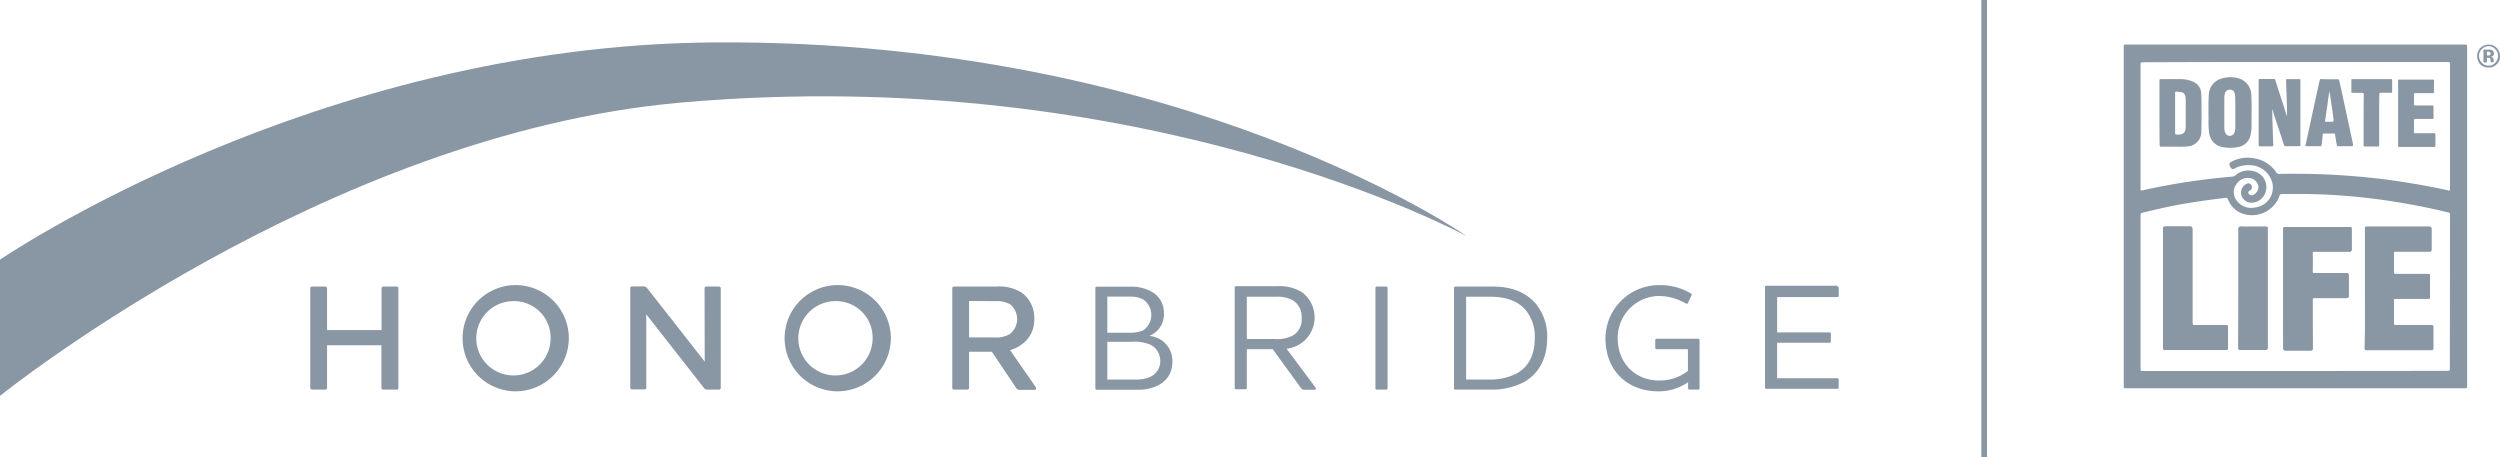 <svg xmlns="http://www.w3.org/2000/svg" id="Layer_1-2" width="511.311" height="93.526" viewBox="0 0 511.311 93.526"><g id="Group_1713" data-name="Group 1713"><g id="Group_1711" data-name="Group 1711" transform="translate(0 8.667)"><path id="Path_2879" data-name="Path 2879" d="M0,71.417S64.257,27.466,146.248,26.984c96.192-.643,153.767,39.646,153.767,39.646S234.569,30.871,139.277,39.289C66.442,45.683,0,99.273,0,99.273Z" transform="translate(0 -26.976)" fill="#8996a4"></path><g id="Group_1710" data-name="Group 1710" transform="translate(63.454 49.646)"><path id="Path_2880" data-name="Path 2880" d="M215.171,182.4a.345.345,0,0,1,.353.386v20.337a.321.321,0,0,1-.353.353H212.44a.347.347,0,0,1-.386-.353v-8.707H200.938v8.707a.335.335,0,0,1-.353.353h-2.731a.357.357,0,0,1-.353-.353V182.786a.364.364,0,0,1,.353-.386h2.731a.386.386,0,0,1,.353.386V191.3h11.149v-8.514a.37.37,0,0,1,.386-.386Z" transform="translate(-197.5 -182.111)" fill="#8996a4"></path><path id="Path_2881" data-name="Path 2881" d="M303.681,203.219a10.864,10.864,0,1,1,11.181-10.827A10.91,10.91,0,0,1,303.681,203.219Zm0-18.442a7.6,7.6,0,1,0,7.454,7.614,7.462,7.462,0,0,0-7.454-7.614Z" transform="translate(-261.978 -181.5)" fill="#8996a4"></path><path id="Path_2882" data-name="Path 2882" d="M416.4,182.718a.347.347,0,0,1,.353-.386h2.57a.37.37,0,0,1,.386.386v20.337a.345.345,0,0,1-.386.353h-2.41c-.321,0-.45-.1-.675-.386l-11.759-15v15a.321.321,0,0,1-.353.353h-2.57a.357.357,0,0,1-.353-.353V182.686a.364.364,0,0,1,.353-.386h2.41c.321,0,.45.1.707.386l11.759,15-.032-14.972Z" transform="translate(-335.754 -182.043)" fill="#8996a4"></path><path id="Path_2883" data-name="Path 2883" d="M508.681,203.219a10.864,10.864,0,1,1,11.181-10.827,10.91,10.91,0,0,1-11.181,10.827Zm0-18.442a7.6,7.6,0,1,0,7.454,7.614,7.462,7.462,0,0,0-7.454-7.614Z" transform="translate(-401.115 -181.5)" fill="#8996a4"></path><path id="Path_2884" data-name="Path 2884" d="M618.023,195.412l5.173,7.454c.193.289.257.675-.193.675h-2.988a.762.762,0,0,1-.739-.386l-4.98-7.422h-4.659v7.39a.335.335,0,0,1-.353.353h-2.731a.357.357,0,0,1-.353-.353V182.786a.364.364,0,0,1,.353-.386h8.707a8.56,8.56,0,0,1,5.237,1.317,6.407,6.407,0,0,1,2.474,5.333,6.072,6.072,0,0,1-2.41,5.076A7.581,7.581,0,0,1,618.023,195.412Zm-8.385-10.056v7.454h5.044a5.713,5.713,0,0,0,3.277-.675,3.891,3.891,0,0,0,.064-6.1,5.387,5.387,0,0,0-3.02-.643l-5.365-.032Z" transform="translate(-474.891 -182.111)" fill="#8996a4"></path><path id="Path_2885" data-name="Path 2885" d="M706.071,203.576h-8.514a.236.236,0,0,1-.257-.257v-20.53a.262.262,0,0,1,.257-.289h6.876a8.447,8.447,0,0,1,4.594,1.157,4.825,4.825,0,0,1,2.281,4.209,4.677,4.677,0,0,1-2.827,4.626v.1a5.1,5.1,0,0,1,4.562,5.333c0,3.92-3.438,5.655-6.972,5.655Zm1.092-18.41a5.369,5.369,0,0,0-2.667-.643h-4.755v7.39h4.434a7.042,7.042,0,0,0,2.859-.45,3.846,3.846,0,0,0,.128-6.3Zm1.51,9.253a8.043,8.043,0,0,0-4.016-.643h-4.916v7.711h5.815a6.783,6.783,0,0,0,2.731-.45,3.471,3.471,0,0,0,2.281-3.406,3.688,3.688,0,0,0-1.9-3.213h0Z" transform="translate(-536.722 -182.179)" fill="#8996a4"></path><path id="Path_2886" data-name="Path 2886" d="M796.6,194.987l5.88,7.871c.161.257.193.514-.161.514H800.2a.746.746,0,0,1-.61-.289l-5.815-8h-5.3v7.936a.292.292,0,0,1-.321.257h-1.9a.236.236,0,0,1-.257-.257v-20.53a.262.262,0,0,1,.257-.289h8.353a8.805,8.805,0,0,1,5.141,1.221,6.439,6.439,0,0,1-3.149,11.566h0Zm-8.129-10.634V193h5.655a7.108,7.108,0,0,0,3.759-.707,3.8,3.8,0,0,0,1.8-3.566,3.96,3.96,0,0,0-1.767-3.631,6.654,6.654,0,0,0-3.631-.739Z" transform="translate(-596.924 -181.975)" fill="#8996a4"></path><path id="Path_2887" data-name="Path 2887" d="M877.753,182.4a.344.344,0,0,1,.321.289v20.53a.292.292,0,0,1-.321.257h-1.9a.236.236,0,0,1-.257-.257v-20.53a.262.262,0,0,1,.257-.289Z" transform="translate(-657.737 -182.111)" fill="#8996a4"></path><path id="Path_2888" data-name="Path 2888" d="M939.865,201.966a13.972,13.972,0,0,1-6.908,1.51h-7.1a.236.236,0,0,1-.257-.257v-20.53a.262.262,0,0,1,.257-.289h7.55c3.5,0,6.554.9,8.771,3.341a10.427,10.427,0,0,1,2.474,7.229c0,4.048-1.638,7.229-4.787,9Zm-11.791-.546h4.691a11.835,11.835,0,0,0,5.494-1.157c2.57-1.349,3.855-3.855,3.855-7.293a8.473,8.473,0,0,0-1.928-5.847c-1.574-1.8-4.08-2.635-7.132-2.635h-4.98V201.42Z" transform="translate(-691.673 -182.111)" fill="#8996a4"></path><path id="Path_2889" data-name="Path 2889" d="M1039.413,183.171c.257.1.257.257.193.45l-.739,1.51c-.1.257-.257.193-.45.1a11.345,11.345,0,0,0-5.494-1.51,8.565,8.565,0,0,0-8.418,8.578c0,5.3,3.727,8.707,8.418,8.707a9.344,9.344,0,0,0,5.944-1.96v-4.434h-6.361a.3.3,0,0,1-.321-.289v-1.574a.317.317,0,0,1,.321-.289h8.418a.344.344,0,0,1,.321.289v9.863a.292.292,0,0,1-.321.257h-1.7a.292.292,0,0,1-.321-.257v-1.253a10.546,10.546,0,0,1-6.136,1.863c-5.88,0-10.763-3.855-10.763-10.891a10.944,10.944,0,0,1,11.052-10.827,12.09,12.09,0,0,1,6.361,1.671Z" transform="translate(-757.101 -181.5)" fill="#8996a4"></path><path id="Path_2890" data-name="Path 2890" d="M1138.411,182.061a.281.281,0,0,1,.257.289v1.574c0,.193-.1.289-.257.289h-12.337v7.229H1136.8a.237.237,0,0,1,.257.257v1.606a.237.237,0,0,1-.257.257h-10.731v7.261h12.337a.281.281,0,0,1,.257.289v1.606a.237.237,0,0,1-.257.257h-14.554a.236.236,0,0,1-.257-.257v-20.53a.262.262,0,0,1,.257-.289h14.554v.161Z" transform="translate(-826.059 -181.771)" fill="#8996a4"></path></g></g><rect id="Rectangle_1150" data-name="Rectangle 1150" width="1.156" height="93.526" transform="translate(405.235)" fill="#8996a4"></rect><g id="Group_1712" data-name="Group 1712" transform="translate(434.359 9.11)"><path id="Path_2891" data-name="Path 2891" d="M1367.79,38.417c-.007-.081-.013-.162-.026-.237a2.607,2.607,0,0,0-1.264-2.014,2.73,2.73,0,0,1,.717.658l0,0c.046.062.088.123.13.191a3.372,3.372,0,0,1,.454,1.748v-.1c0-.088-.006-.172-.013-.253Zm6.984,3.852v3.015a2.646,2.646,0,0,1-.195,1.1.98.98,0,0,1-.875.648.93.93,0,0,1-.687-.207.923.923,0,0,0,.72.24.98.98,0,0,0,.875-.648,2.646,2.646,0,0,0,.194-1.1l-.032-3.048Zm3.3,1.346c-.006-1.086,0-2.2-.023-3.3a.777.777,0,0,0,0-.088c0-.136-.006-.269-.01-.4s-.006-.289-.013-.431c-.006-.1-.01-.195-.013-.289-.01-.188-.019-.373-.029-.561a3.459,3.459,0,0,0-.94-2.228c-.036-.036-.072-.075-.11-.11a.492.492,0,0,0-.062-.058c-.048-.042-.1-.088-.149-.126s-.091-.071-.14-.1a3.7,3.7,0,0,0-1.1-.551,5.791,5.791,0,0,0-.849-.188c-.091-.016-.185-.026-.279-.036a0,0,0,0,0-.007,0c-.123-.013-.243-.023-.366-.026a5.154,5.154,0,0,0-.548.01c-.1.006-.191.013-.289.023a7.034,7.034,0,0,0-.84.152,3.485,3.485,0,0,0-2.951,3.469c-.065,1.135,0,2.27-.032,3.437.016.324.019.655.019.989a21.072,21.072,0,0,0,.11,3.032,3.292,3.292,0,0,0,2.626,3.048,8.226,8.226,0,0,0,.921.143c.107.01.211.016.318.023a7.421,7.421,0,0,0,.759,0c.188-.006.379-.023.571-.045s.405-.052.61-.088a3.731,3.731,0,0,0,.979-.3,3.2,3.2,0,0,0,1.68-2.39,7.127,7.127,0,0,0,.162-1.427c-.006-.519-.01-1.041-.006-1.573Zm-5.22,3.051c-.029-.036-.062-.075-.091-.117a2.633,2.633,0,0,1-.259-1.232V39.254a3.3,3.3,0,0,1,.194-1.1,1,1,0,0,1,1.1-.551.837.837,0,0,1,.811.648,2.8,2.8,0,0,1,.13.908c.032,1.07.032,2.075.032,3.113v3.015a2.644,2.644,0,0,1-.195,1.1.979.979,0,0,1-.875.648.931.931,0,0,1-.687-.207,1.273,1.273,0,0,1-.162-.162Zm15.012-11.235a.351.351,0,0,0-.058,0h-2.432c-.195,0-.227.1-.227.259.065,2.043.162,4.053.195,6.1v1.329a2.428,2.428,0,0,1-.13-.357c-.714-2.367-1.524-4.7-2.27-7.1-.065-.162-.1-.259-.324-.259h-2.853c-.195,0-.227.065-.227.227V48.884c0,.1.01.156.042.188l0,0c.033.029.088.036.182.036h2.464c.227,0,.26-.065.26-.259-.1-2.367-.162-4.7-.227-7.1,0-.065-.032-.13.065-.195.01.026.016.049.023.071a.821.821,0,0,1,.042.156c.746,2.335,1.556,4.669,2.27,6.971a.628.628,0,0,0,.068.162.354.354,0,0,0,.353.162h2.724c.194,0,.227-.065.227-.227V35.59a.118.118,0,0,0,.019-.032c.052-.094-.023-.123-.188-.126Zm18.748,0H1398.7c-.195,0-.195.065-.195.227v2.27c0,.195.065.227.227.227.648,0,1.232.032,1.88,0,.324,0,.422.065.422.422v.052c-.032,3.388-.032,6.773-.032,10.162,0,.259.065.357.357.357.811-.032,1.686,0,2.5,0,.227,0,.324-.065.324-.324V43.7c0-1.718,0-3.437.032-5.188a.19.19,0,0,1,0-.045c.006-.195.081-.279.321-.279h2.075c.194,0,.227-.032.227-.195v-2.3c.032-.195-.033-.259-.227-.259Zm9.075,11.326c-.013-.214-.11-.269-.321-.269h-3.826c-.188.026-.243-.013-.256-.139a.3.3,0,0,1,0-.055v-.032c0-.778.032-1.589,0-2.4a.2.2,0,0,1,0-.045c.006-.195.081-.279.321-.279h3.437c.172,0,.234-.019.253-.117,0-.013,0-.029,0-.045a.387.387,0,0,0,0-.065c0-.713-.032-1.459,0-2.172a.2.2,0,0,0,0-.045c-.006-.195-.081-.279-.321-.279h-3.372c-.185,0-.315-.029-.324-.292v-.032a18.8,18.8,0,0,0,0-1.913.2.2,0,0,1,0-.045c.006-.195.081-.279.321-.279h3.534c.172,0,.24-.026.256-.182a.587.587,0,0,0,0-.078c-.032-.7,0-1.469,0-2.172v-.032c0-.006,0-.013,0-.019s0-.032,0-.045v-.01c0-.159-.094-.185-.266-.185h-6.809c-.188,0-.243.068-.253.22a.374.374,0,0,0,0,.058.2.2,0,0,0,0,.045V48.981a.265.265,0,0,1,0,.052v.055c-.01.12,0,.217.2.217h7.133c.146,0,.2-.036.217-.123a.485.485,0,0,0,.01-.1c.065-.8.033-1.534.065-2.237v-.032a.282.282,0,0,0,0-.055Zm0,0c-.013-.214-.11-.269-.321-.269h-3.826c-.188.026-.243-.013-.256-.139a.3.3,0,0,1,0-.055v-.032c0-.778.032-1.589,0-2.4a.2.2,0,0,1,0-.045c.006-.195.081-.279.321-.279h3.437c.172,0,.234-.019.253-.117,0-.013,0-.029,0-.045a.387.387,0,0,0,0-.065c0-.713-.032-1.459,0-2.172a.2.2,0,0,0,0-.045c-.006-.195-.081-.279-.321-.279h-3.372c-.185,0-.315-.029-.324-.292v-.032a18.8,18.8,0,0,0,0-1.913.2.2,0,0,1,0-.045c.006-.195.081-.279.321-.279h3.534c.172,0,.24-.026.256-.182a.587.587,0,0,0,0-.078c-.032-.7,0-1.469,0-2.172v-.032c0-.006,0-.013,0-.019s0-.032,0-.045v-.01c0-.159-.094-.185-.266-.185h-6.809c-.188,0-.243.068-.253.22a.374.374,0,0,0,0,.058.2.2,0,0,0,0,.045V48.981a.265.265,0,0,1,0,.052v.055c-.01.12,0,.217.2.217h7.133c.146,0,.2-.036.217-.123a.485.485,0,0,0,.01-.1c.065-.8.033-1.534.065-2.237v-.032a.282.282,0,0,0,0-.055Zm-9.075-11.326H1398.7c-.195,0-.195.065-.195.227v2.27c0,.195.065.227.227.227.648,0,1.232.032,1.88,0,.324,0,.422.065.422.422v.052c-.032,3.388-.032,6.773-.032,10.162,0,.259.065.357.357.357.811-.032,1.686,0,2.5,0,.227,0,.324-.065.324-.324V43.7c0-1.718,0-3.437.032-5.188a.19.19,0,0,1,0-.045c.006-.195.081-.279.321-.279h2.075c.194,0,.227-.032.227-.195v-2.3c.032-.195-.033-.259-.227-.259Zm-18.748,0a.351.351,0,0,0-.058,0h-2.432c-.195,0-.227.1-.227.259.065,2.043.162,4.053.195,6.1v1.329a2.428,2.428,0,0,1-.13-.357c-.714-2.367-1.524-4.7-2.27-7.1-.065-.162-.1-.259-.324-.259h-2.853c-.195,0-.227.065-.227.227V48.884c0,.1.01.156.042.188l0,0c.033.029.088.036.182.036h2.464c.227,0,.26-.065.26-.259-.1-2.367-.162-4.7-.227-7.1,0-.065-.032-.13.065-.195.01.026.016.049.023.071a.821.821,0,0,1,.042.156c.746,2.335,1.556,4.669,2.27,6.971a.628.628,0,0,0,.068.162.354.354,0,0,0,.353.162h2.724c.194,0,.227-.065.227-.227V35.59a.118.118,0,0,0,.019-.032c.052-.094-.023-.123-.188-.126Zm-13.093,6.838v3.015a2.646,2.646,0,0,1-.195,1.1.98.98,0,0,1-.875.648.93.93,0,0,1-.687-.207.923.923,0,0,0,.72.24.98.98,0,0,0,.875-.648,2.646,2.646,0,0,0,.194-1.1l-.032-3.048Zm3.3,1.346c-.006-1.086,0-2.2-.023-3.3a.777.777,0,0,0,0-.088c0-.136-.006-.269-.01-.4s-.006-.289-.013-.431c-.006-.1-.01-.195-.013-.289-.01-.188-.019-.373-.029-.561a3.459,3.459,0,0,0-.94-2.228c-.036-.036-.072-.075-.11-.11a.493.493,0,0,0-.062-.058c-.048-.042-.1-.088-.149-.126s-.091-.071-.14-.1a3.7,3.7,0,0,0-1.1-.551,5.792,5.792,0,0,0-.849-.188c-.091-.016-.185-.026-.279-.036a0,0,0,0,0-.007,0c-.123-.013-.243-.023-.366-.026a5.154,5.154,0,0,0-.548.01c-.1.006-.191.013-.289.023a7.035,7.035,0,0,0-.84.152,3.485,3.485,0,0,0-2.951,3.469c-.065,1.135,0,2.27-.032,3.437.016.324.019.655.019.989a21.071,21.071,0,0,0,.11,3.032,3.292,3.292,0,0,0,2.626,3.048,8.227,8.227,0,0,0,.921.143c.107.01.211.016.318.023a7.41,7.41,0,0,0,.759,0c.188-.006.379-.023.571-.045s.405-.052.61-.088a3.731,3.731,0,0,0,.979-.3,3.2,3.2,0,0,0,1.68-2.39,7.127,7.127,0,0,0,.162-1.427c-.006-.519-.01-1.041-.006-1.573Zm-5.22,3.051c-.029-.036-.062-.075-.091-.117a2.633,2.633,0,0,1-.259-1.232V39.254a3.3,3.3,0,0,1,.194-1.1,1,1,0,0,1,1.1-.551.837.837,0,0,1,.811.648,2.8,2.8,0,0,1,.13.908c.032,1.07.032,2.075.032,3.113v3.015a2.644,2.644,0,0,1-.195,1.1.979.979,0,0,1-.875.648.931.931,0,0,1-.687-.207,1.273,1.273,0,0,1-.162-.162Zm-5.065-8.249c-.007-.081-.013-.162-.026-.237a2.607,2.607,0,0,0-1.264-2.014,2.73,2.73,0,0,1,.717.658l0,0c.046.062.088.123.13.191a3.372,3.372,0,0,1,.454,1.748v-.1c0-.088-.006-.172-.013-.253Zm.049,2.137c0-.3-.01-.6-.013-.895-.006-.269-.013-.541-.023-.811.032,2.367.032,4.766,0,7.227.016-.577.029-1.154.036-1.735C1367.855,43.08,1367.855,41.815,1367.839,40.554Zm-.049-2.137c-.007-.081-.013-.162-.026-.237a2.827,2.827,0,0,0-.415-1.161,3.372,3.372,0,0,1,.454,1.748v-.1c0-.088-.006-.172-.013-.253Zm5.1,47.365h-6.517c-.324,0-.454-.13-.454-.454V66.068c0-.357-.1-.422-.422-.422h-5.123a.374.374,0,0,0-.315.1v0a.419.419,0,0,0-.074.285V90.452c0,.227.032.357.324.357h12.516a.368.368,0,0,0,.221-.055.354.354,0,0,0,.1-.3V86.107c.065-.259,0-.324-.259-.324Zm-.13-39.233a2.633,2.633,0,0,1-.259-1.232V39.254l-.033,6.031a2.633,2.633,0,0,0,.259,1.232,1.374,1.374,0,0,0,.123.149C1372.826,46.63,1372.793,46.591,1372.764,46.549Zm5.288-6.238a.777.777,0,0,0,0-.088c0-.136-.006-.269-.01-.4s-.006-.289-.013-.431c-.006-.1-.01-.195-.013-.289-.007-.208-.016-.418-.029-.626a3.667,3.667,0,0,0-.266-1.19,3.461,3.461,0,0,0-2.231-1.988,5.88,5.88,0,0,0-3.177-.065,3.632,3.632,0,0,0-2.494,1.731,1.213,1.213,0,0,0-.1.2,4.044,4.044,0,0,0-.353,1.534c-.023.2-.039.4-.052.59,0,.032,0,.068,0,.1-.052.95-.016,1.874-.042,2.84.065,1.3-.065,2.691.13,4.021a3.292,3.292,0,0,0,2.626,3.048,8.065,8.065,0,0,0,3.178.032A3.59,3.59,0,0,0,1376.24,49a2.718,2.718,0,0,0,.6-.418c.049-.042.1-.091.143-.136a3.693,3.693,0,0,0,.872-1.8,7.136,7.136,0,0,0,.162-1.427c.023-1.628.065-3.272.036-4.909Zm-5.288,6.238a2.633,2.633,0,0,1-.259-1.232V39.254a3.3,3.3,0,0,1,.194-1.1,1,1,0,0,1,1.1-.551.837.837,0,0,1,.811.648,2.8,2.8,0,0,1,.13.908c.032,1.07.032,2.075.032,3.113v3.015a2.644,2.644,0,0,1-.195,1.1.979.979,0,0,1-.875.648.93.93,0,0,1-.687-.207,1.273,1.273,0,0,1-.162-.162c-.029-.036-.062-.075-.091-.117Zm8.236,19.1c-1.751,0-3.469.032-5.221,0a.366.366,0,0,0-.259.071,0,0,0,0,0,0,0,.405.405,0,0,0-.094.315V78.26c0,4.053,0,8.106-.032,12.159,0,.259.065.389.389.389h5.156a.407.407,0,0,0,.285-.071.017.017,0,0,0,.013-.01.4.4,0,0,0,.091-.308V66.036c.032-.292,0-.389-.324-.389Zm7.055-30.09c-.023-.091-.091-.12-.188-.126a.352.352,0,0,0-.058,0h-2.432c-.195,0-.227.1-.227.259.065,2.043.162,4.053.195,6.1v1.329a2.428,2.428,0,0,1-.13-.357c-.714-2.367-1.524-4.7-2.27-7.1-.065-.162-.1-.259-.324-.259h-2.853c-.195,0-.227.065-.227.227V48.884a.782.782,0,0,0,.042.188l0,0c.036.075.094.1.214.1h2.464c.227,0,.259-.065.259-.259-.1-2.367-.162-4.7-.227-7.1,0-.062-.029-.123.055-.188,0,0,.007,0,.01-.006a1.305,1.305,0,0,1,.065.227c.746,2.335,1.557,4.669,2.27,6.971a.671.671,0,0,0,.036.1.35.35,0,0,0,.386.227h2.724c.195,0,.227-.065.227-.227V35.655a.279.279,0,0,0-.013-.1Zm10.486,30.414c-.032-.227-.065-.292-.357-.292h-13.2c-.149,0-.243.023-.3.094a.4.4,0,0,0-.062.263V78.228c0,4.053,0,8.106.032,12.256,0,.259.065.389.389.389,1.718-.032,3.4,0,5.155,0a.394.394,0,0,0,.263-.062c.006,0,.006-.006.006-.01.062-.049.088-.139.088-.285-.033-3.34,0-6.615-.033-9.922a.552.552,0,0,1,.062-.315,0,0,0,0,1,0,0c.062-.081.172-.1.357-.1h6.615a.391.391,0,0,0,.263-.071.351.351,0,0,0,.094-.285V75.5c0-.259-.065-.389-.389-.389h-6.615c-.259,0-.389-.032-.389-.357.033-1.232.033-2.464,0-3.761a.394.394,0,0,1,.062-.263c0-.006.006-.006.01-.006.049-.062.139-.088.285-.088h7.263a.417.417,0,0,0,.314-.078.067.067,0,0,1,.013-.019.405.405,0,0,0,.062-.259c-.032-1.459,0-2.886,0-4.312Zm8.074-30.446H1398.7c-.194,0-.194.065-.194.227v2.27c-.032.162,0,.195.227.195.648,0,1.232.032,1.881,0,.321,0,.418.062.422.409-.032,3.388-.032,6.773-.032,10.162v.065c0,.259.065.357.357.357.811-.032,1.686,0,2.5,0,.227,0,.324-.065.324-.324V43.7c0-1.718,0-3.437.032-5.188a.2.2,0,0,1,0-.045c.016-.172.094-.246.321-.246h2.075c.194,0,.227-.032.227-.195v-2.3c0-.162-.065-.195-.227-.195Zm8.3,50.29h-7.36c-.26,0-.389-.065-.389-.357v-.1c.033-1.53,0-3.119,0-4.682,0-.25.1-.311.357-.311h6.712c.227,0,.324-.032.324-.259V75.7a.837.837,0,0,0,0-.091c-.023-.191-.126-.266-.353-.266h-6.679c-.221,0-.347-.062-.354-.331a.062.062,0,0,1,0-.026V74.92c.033-1.281,0-2.591,0-3.871,0-.22.071-.344.357-.344h6.971c.227.032.357-.032.357-.324V66.036a.837.837,0,0,0,0-.091c-.023-.191-.126-.266-.354-.266h-12.872c-.149,0-.246.023-.3.1a0,0,0,0,0,0,0,.442.442,0,0,0-.055.256V78.26c0,2.027.01,4.053.01,6.093s-.01,4.089-.042,6.164c-.032.259.065.357.357.357h13.261c.175,0,.292-.019.337-.162v0a.546.546,0,0,0,.019-.159V86.171c.065-.324-.032-.357-.292-.357Zm.778-39.006a.282.282,0,0,0,0-.055c-.023-.188-.123-.237-.321-.237h-3.826c-.2.029-.25-.019-.256-.172a.3.3,0,0,1,0-.055v-.032c0-.778.032-1.589,0-2.4a.2.2,0,0,1,0-.045c.016-.172.094-.246.321-.246h3.437c.191,0,.247-.023.253-.149,0-.013,0-.029,0-.045a.387.387,0,0,0,0-.065c0-.713-.032-1.459,0-2.172a.2.2,0,0,0,0-.045c-.016-.172-.094-.246-.321-.246h-3.372c-.195,0-.324-.032-.324-.324v-.032a18.8,18.8,0,0,0,0-1.913.2.2,0,0,1,0-.045c.016-.172.094-.246.321-.246h3.534c.181,0,.25-.029.256-.214a.587.587,0,0,0,0-.078c-.032-.7,0-1.469,0-2.172a.311.311,0,0,0,0-.052c0-.016,0-.032,0-.045v-.01c-.016-.13-.107-.152-.266-.152h-6.809c-.172,0-.234.058-.253.188a.375.375,0,0,0,0,.058.2.2,0,0,0,0,.045V48.981a.265.265,0,0,1,0,.052v.055c.01.055.062.12.263.12h7.133a.367.367,0,0,0,.152-.026c.062-.032.075-.1.075-.2,0-.681-.032-1.459,0-2.14v-.032Zm-.778,39.006h-7.36c-.26,0-.389-.065-.389-.357v-.1c.033-1.53,0-3.119,0-4.682,0-.25.1-.311.357-.311h6.712c.227,0,.324-.032.324-.259V75.7a.837.837,0,0,0,0-.091c-.023-.191-.126-.266-.353-.266h-6.679c-.221,0-.347-.062-.354-.331a.062.062,0,0,1,0-.026V74.92c.033-1.281,0-2.591,0-3.871,0-.22.071-.344.357-.344h6.971c.227.032.357-.032.357-.324V66.036a.837.837,0,0,0,0-.091c-.023-.191-.126-.266-.354-.266h-12.872c-.149,0-.246.023-.3.1a0,0,0,0,0,0,0,.442.442,0,0,0-.055.256V78.26c0,2.027.01,4.053.01,6.093s-.01,4.089-.042,6.164c-.032.259.065.357.357.357h13.261c.175,0,.292-.019.337-.162v0a.546.546,0,0,0,.019-.159V86.171c.065-.324-.032-.357-.292-.357Zm-16.374-19.844c-.032-.227-.065-.292-.357-.292h-13.2c-.149,0-.243.023-.3.094a.4.4,0,0,0-.062.263V78.228c0,4.053,0,8.106.032,12.256,0,.259.065.389.389.389,1.718-.032,3.4,0,5.155,0a.394.394,0,0,0,.263-.062c.006,0,.006-.006.006-.01.062-.049.088-.139.088-.285-.033-3.34,0-6.615-.033-9.922a.552.552,0,0,1,.062-.314,0,0,0,0,1,0,0c.062-.081.172-.1.357-.1h6.615a.391.391,0,0,0,.263-.071.351.351,0,0,0,.094-.285V75.5c0-.259-.065-.389-.389-.389h-6.615c-.259,0-.389-.032-.389-.357.033-1.232.033-2.464,0-3.761a.394.394,0,0,1,.062-.263c0-.006.006-.006.01-.006.049-.062.139-.088.285-.088h7.263a.417.417,0,0,0,.314-.078.067.067,0,0,1,.013-.019.405.405,0,0,0,.062-.259c-.032-1.459,0-2.886,0-4.312ZM1381,65.647c-1.751,0-3.469.032-5.221,0a.366.366,0,0,0-.259.071,0,0,0,0,0,0,0,.405.405,0,0,0-.094.315V78.26c0,4.053,0,8.106-.032,12.159,0,.259.065.389.389.389h5.156a.407.407,0,0,0,.285-.071.017.017,0,0,0,.013-.01.4.4,0,0,0,.091-.308V66.036C1381.357,65.744,1381.324,65.647,1381,65.647Zm-8.106,20.135h-6.517c-.324,0-.454-.13-.454-.454V66.068c0-.357-.1-.422-.422-.422h-5.123a.373.373,0,0,0-.315.1v0a.418.418,0,0,0-.075.285V90.452c0,.227.032.357.324.357h12.516a.368.368,0,0,0,.221-.055.354.354,0,0,0,.1-.3V86.107C1373.218,85.847,1373.153,85.782,1372.894,85.782Zm42.8-38.974a.292.292,0,0,0,0-.055c-.013-.214-.11-.269-.321-.269h-3.826c-.188.026-.243-.013-.256-.139a.292.292,0,0,1,0-.055v-.032c0-.778.032-1.589,0-2.4a.2.2,0,0,1,0-.045c.016-.172.094-.246.321-.246h3.437c.191,0,.246-.023.253-.149,0-.013,0-.029,0-.045a.4.4,0,0,0,0-.065c0-.713-.032-1.459,0-2.172a.2.2,0,0,0,0-.045c-.007-.195-.081-.279-.321-.279h-3.372c-.185,0-.315-.029-.324-.292v-.032a18.8,18.8,0,0,0,0-1.913.2.2,0,0,1,0-.045c.016-.172.094-.246.321-.246h3.534c.182,0,.25-.029.256-.214a.545.545,0,0,0,0-.078c-.033-.7,0-1.469,0-2.172a.335.335,0,0,0,0-.052c0-.016,0-.032,0-.045v-.01c0-.159-.094-.185-.266-.185h-6.809c-.188,0-.243.068-.253.221a.375.375,0,0,0,0,.058.2.2,0,0,0,0,.045V48.981a.274.274,0,0,1,0,.052v.055c-.01.12,0,.217.2.217h7.134c.146,0,.2-.036.217-.123.062-.032.075-.1.075-.2,0-.681-.032-1.459,0-2.14v-.032Zm-9.079-11.381H1398.7c-.194,0-.194.065-.194.227v2.367c-.032.162,0,.195.227.195.648,0,1.232.032,1.88,0,.321,0,.418.062.422.409-.033,3.388-.033,6.773-.033,10.162v.065c0,.259.065.357.357.357.811-.032,1.686,0,2.5,0,.227,0,.324-.065.324-.324V43.7c0-1.718,0-3.437.032-5.188a.2.2,0,0,1,0-.045c.016-.172.094-.246.321-.246h2.075c.194,0,.227-.032.227-.195V35.687c.032-.195-.033-.259-.227-.259Zm-7.782,13.326c-.584-2.724-1.167-5.447-1.751-8.139-.357-1.621-.681-3.275-1.07-4.9-.032-.195-.1-.259-.357-.259-.583.032-1.1,0-1.653,0a13.8,13.8,0,0,1-1.654-.032.291.291,0,0,0-.324.227c-.973,4.41-1.913,8.819-2.885,13.262-.065.195-.033.227.194.227h2.756c.194,0,.259-.065.324-.259.065-.681.162-1.427.227-2.14,0-.162.065-.195.195-.195h2.108c.162,0,.195.065.227.195.1.713.227,1.459.357,2.172.032.195.13.227.324.227h2.594c.324.032.422-.13.389-.389Zm-4.6-4.6h-.875c-.227.032-.26-.065-.227-.259.162-.973.259-1.913.422-2.886.13-.908.227-1.783.389-2.659a1.419,1.419,0,0,1,.065-.324h.065c.227,1.816.551,3.7.778,5.512C1394.91,44.15,1394.878,44.15,1394.229,44.15Zm-6.362-8.719a.352.352,0,0,0-.058,0h-2.432c-.194,0-.227.1-.227.259.065,2.043.162,4.053.195,6.1v1.329a2.459,2.459,0,0,1-.13-.357c-.713-2.367-1.524-4.7-2.27-7.1-.065-.162-.1-.259-.324-.259h-2.854c-.194,0-.227.065-.227.227V48.884c0,.1.01.156.042.188l0,0c.036.075.094.1.214.1h2.464c.227,0,.259-.065.259-.259-.1-2.367-.162-4.7-.227-7.1,0-.062-.029-.123.055-.188a.808.808,0,0,1,.042.156c.746,2.335,1.557,4.669,2.27,6.971a.637.637,0,0,0,.068.162.35.35,0,0,0,.386.227h2.724c.195,0,.227-.065.227-.227V35.655a.282.282,0,0,0-.013-.1c.052-.094-.023-.123-.188-.126Zm-9.85,3.012a3.568,3.568,0,0,0-.3-1.158,3.461,3.461,0,0,0-2.231-1.988,5.88,5.88,0,0,0-3.178-.065,3.632,3.632,0,0,0-2.494,1.731,1.231,1.231,0,0,0-.1.2,4.016,4.016,0,0,0-.386,1.6q-.014.263-.02.525c0,.032,0,.068,0,.1-.052.95-.016,1.874-.042,2.84.065,1.3-.065,2.691.13,4.021a3.291,3.291,0,0,0,2.626,3.048,8.064,8.064,0,0,0,3.177.032A3.59,3.59,0,0,0,1376.24,49a3.2,3.2,0,0,0,1.68-2.39,7.136,7.136,0,0,0,.162-1.427c-.006-.519-.01-1.041-.006-1.573.026-1.725.042-3.456-.058-5.172Zm-5.253,8.106a2.633,2.633,0,0,1-.259-1.232V39.254a3.289,3.289,0,0,1,.195-1.1,1,1,0,0,1,1.1-.551.837.837,0,0,1,.811.648,2.8,2.8,0,0,1,.13.908c.032,1.07.032,2.075.032,3.113v3.015a2.644,2.644,0,0,1-.195,1.1.98.98,0,0,1-.875.648.931.931,0,0,1-.687-.207,1.281,1.281,0,0,1-.162-.162c-.029-.036-.062-.075-.091-.117Zm-4.925-6c0-.3-.01-.6-.013-.895-.007-.269-.013-.541-.023-.811.032,2.367.032,4.766,0,7.227.016-.577.029-1.154.036-1.735C1367.855,43.08,1367.855,41.815,1367.839,40.554Zm-.049-2.137c-.007-.081-.013-.162-.026-.237a2.608,2.608,0,0,0-1.265-2.014,2.73,2.73,0,0,1,.717.658l0,0c.045.062.087.123.129.191a3.372,3.372,0,0,1,.454,1.748v-.1c0-.088-.006-.172-.013-.253Zm0,0c-.007-.081-.013-.162-.026-.237a2.608,2.608,0,0,0-1.265-2.014,2.73,2.73,0,0,1,.717.658l0,0c.045.062.087.123.129.191a3.372,3.372,0,0,1,.454,1.748v-.1c0-.088-.006-.172-.013-.253Zm.049,2.137c0-.3-.01-.6-.013-.895-.007-.269-.013-.541-.023-.811.032,2.367.032,4.766,0,7.227.016-.577.029-1.154.036-1.735C1367.855,43.08,1367.855,41.815,1367.839,40.554Zm5.055,45.229h-6.517c-.324,0-.454-.13-.454-.454V66.069c0-.357-.1-.422-.422-.422h-5.123a.374.374,0,0,0-.315.1v0a.42.42,0,0,0-.074.285V90.452c0,.227.032.357.324.357h12.516a.368.368,0,0,0,.221-.055.353.353,0,0,0,.1-.3V86.107c.065-.259,0-.324-.259-.324Zm5.123-47.34a3.568,3.568,0,0,0-.3-1.158,3.461,3.461,0,0,0-2.231-1.988,5.88,5.88,0,0,0-3.178-.065,3.632,3.632,0,0,0-2.494,1.731,1.231,1.231,0,0,0-.1.2,4.016,4.016,0,0,0-.386,1.6q-.014.263-.02.525c0,.032,0,.068,0,.1-.052.95-.016,1.874-.042,2.84.065,1.3-.065,2.691.13,4.021a3.291,3.291,0,0,0,2.626,3.048,8.064,8.064,0,0,0,3.177.032A3.59,3.59,0,0,0,1376.24,49a3.2,3.2,0,0,0,1.68-2.39,7.136,7.136,0,0,0,.162-1.427c-.006-.519-.01-1.041-.006-1.573.026-1.725.042-3.456-.058-5.172Zm-5.253,8.106a2.633,2.633,0,0,1-.259-1.232V39.254a3.289,3.289,0,0,1,.195-1.1,1,1,0,0,1,1.1-.551.837.837,0,0,1,.811.648,2.8,2.8,0,0,1,.13.908c.032,1.07.032,2.075.032,3.113v3.015a2.644,2.644,0,0,1-.195,1.1.98.98,0,0,1-.875.648.931.931,0,0,1-.687-.207,1.281,1.281,0,0,1-.162-.162c-.029-.036-.062-.075-.091-.117Zm8.236,19.1c-1.751,0-3.469.032-5.22,0a.365.365,0,0,0-.259.071,0,0,0,0,0,0,0,.406.406,0,0,0-.094.315V78.26c0,4.053,0,8.106-.032,12.159,0,.259.065.389.389.389h5.155a.407.407,0,0,0,.286-.071.017.017,0,0,0,.013-.01.4.4,0,0,0,.091-.308V66.036c.032-.292,0-.389-.324-.389Zm6.867-30.216a.352.352,0,0,0-.058,0h-2.432c-.195,0-.227.1-.227.259.065,2.043.162,4.053.195,6.1v1.329a2.488,2.488,0,0,1-.13-.357c-.713-2.367-1.524-4.7-2.27-7.1-.065-.162-.1-.259-.324-.259h-2.854c-.194,0-.227.065-.227.227V48.884c0,.1.01.156.042.188l0,0c.036.075.094.1.214.1h2.464c.227,0,.259-.065.259-.259-.1-2.367-.162-4.7-.227-7.1,0-.062-.029-.123.055-.188a.808.808,0,0,1,.042.156c.746,2.335,1.556,4.669,2.27,6.971a.624.624,0,0,0,.068.162.35.35,0,0,0,.386.227h2.724c.195,0,.227-.065.227-.227V35.655a.285.285,0,0,0-.013-.1c.052-.094-.023-.123-.188-.126Zm10.674,30.54c-.032-.227-.065-.292-.357-.292h-13.2c-.149,0-.243.023-.3.094a.4.4,0,0,0-.062.263V78.228c0,4.053,0,8.106.033,12.256,0,.259.065.389.389.389,1.719-.032,3.4,0,5.155,0a.393.393,0,0,0,.262-.062c.007,0,.007-.006.007-.01.062-.049.088-.139.088-.285-.032-3.34,0-6.615-.032-9.922a.552.552,0,0,1,.062-.315,0,0,0,0,1,0,0c.062-.081.172-.1.357-.1h6.614a.392.392,0,0,0,.263-.071.351.351,0,0,0,.094-.285V75.5c0-.259-.065-.389-.389-.389h-6.615c-.259,0-.389-.032-.389-.357.032-1.232.032-2.464,0-3.761a.4.4,0,0,1,.062-.263c0-.007.006-.007.01-.007.049-.062.139-.088.285-.088h7.263c.146,0,.25-.01.314-.078a.074.074,0,0,1,.013-.019.405.405,0,0,0,.062-.259c-.032-1.459,0-2.886,0-4.312Zm.292-17.217c-.584-2.724-1.167-5.447-1.751-8.139-.357-1.621-.681-3.275-1.07-4.9-.033-.195-.1-.259-.357-.259-.584.032-1.1,0-1.654,0a13.794,13.794,0,0,1-1.654-.032.291.291,0,0,0-.324.227c-.973,4.41-1.913,8.819-2.885,13.262-.065.195-.033.227.194.227h2.756c.195,0,.259-.065.324-.259.065-.681.162-1.427.227-2.14,0-.162.065-.195.195-.195h2.108c.162,0,.195.065.227.195.1.713.227,1.459.357,2.172.032.195.13.227.324.227h2.594c.324.032.422-.13.389-.389Zm-4.6-4.6h-.875c-.227.032-.259-.065-.227-.259.162-.973.259-1.913.422-2.886.13-.908.227-1.783.389-2.659a1.419,1.419,0,0,1,.065-.324h.065c.227,1.816.551,3.7.778,5.512.065.616.032.616-.616.616Zm12.386-8.722H1398.7c-.194,0-.194.065-.194.227v2.367c-.032.162,0,.195.227.195.648,0,1.232.032,1.881,0,.321,0,.418.062.422.409-.032,3.388-.032,6.773-.032,10.162v.065c0,.259.065.357.357.357.811-.032,1.686,0,2.5,0,.227,0,.324-.065.324-.324V43.7c0-1.718,0-3.437.032-5.188a.2.2,0,0,1,0-.045c.016-.172.094-.246.321-.246h2.075c.194,0,.227-.032.227-.195V35.687c.032-.195-.032-.259-.227-.259Zm8.3,50.387h-7.36c-.259,0-.389-.065-.389-.357v-.1c.033-1.53,0-3.119,0-4.682,0-.25.1-.311.357-.311h6.712c.227,0,.324-.032.324-.259V75.7a.807.807,0,0,0,0-.091c-.023-.191-.126-.266-.353-.266h-6.679c-.221,0-.347-.062-.353-.331a.062.062,0,0,1,0-.026V74.92c.033-1.281,0-2.591,0-3.871,0-.22.072-.344.357-.344h6.971c.227.032.357-.032.357-.324V66.036a.806.806,0,0,0,0-.091c-.023-.191-.126-.266-.353-.266h-12.872c-.149,0-.247.023-.3.1a0,0,0,0,0,0,0,.442.442,0,0,0-.055.256V78.26c0,2.027.01,4.053.01,6.093s-.01,4.089-.042,6.164c-.032.259.065.357.357.357h13.261c.175,0,.292-.019.337-.162v0a.545.545,0,0,0,.02-.159V86.171c.065-.324-.033-.357-.292-.357Zm.778-39.006a.292.292,0,0,0,0-.055c-.013-.214-.11-.269-.321-.269h-3.826c-.188.026-.243-.013-.256-.139a.292.292,0,0,1,0-.055v-.032c0-.778.032-1.589,0-2.4a.2.2,0,0,1,0-.045c.016-.172.094-.246.321-.246h3.437c.191,0,.246-.023.253-.149,0-.013,0-.029,0-.045a.4.4,0,0,0,0-.065c0-.713-.032-1.459,0-2.172a.2.2,0,0,0,0-.045c-.007-.195-.081-.279-.321-.279h-3.372c-.185,0-.315-.029-.324-.292v-.032a18.8,18.8,0,0,0,0-1.913.2.2,0,0,1,0-.045c.016-.172.094-.246.321-.246h3.534c.182,0,.25-.029.256-.214a.546.546,0,0,0,0-.078c-.033-.7,0-1.469,0-2.172a.335.335,0,0,0,0-.052c0-.016,0-.032,0-.045v-.01c0-.159-.094-.185-.266-.185h-6.809c-.188,0-.243.068-.253.22a.375.375,0,0,0,0,.058.2.2,0,0,0,0,.045V48.981a.274.274,0,0,1,0,.052v.055c-.01.12,0,.217.2.217h7.134c.146,0,.2-.036.217-.123.062-.032.075-.1.075-.2,0-.681-.032-1.459,0-2.14v-.032Zm0,0a.292.292,0,0,0,0-.055c-.013-.214-.11-.269-.321-.269h-3.826c-.188.026-.243-.013-.256-.139a.292.292,0,0,1,0-.055v-.032c0-.778.032-1.589,0-2.4a.2.2,0,0,1,0-.045c.016-.172.094-.246.321-.246h3.437c.191,0,.246-.023.253-.149,0-.013,0-.029,0-.045a.4.4,0,0,0,0-.065c0-.713-.032-1.459,0-2.172a.2.2,0,0,0,0-.045c-.007-.195-.081-.279-.321-.279h-3.372c-.185,0-.315-.029-.324-.292v-.032a18.8,18.8,0,0,0,0-1.913.2.2,0,0,1,0-.045c.016-.172.094-.246.321-.246h3.534c.182,0,.25-.029.256-.214a.546.546,0,0,0,0-.078c-.033-.7,0-1.469,0-2.172a.335.335,0,0,0,0-.052c0-.016,0-.032,0-.045v-.01c0-.159-.094-.185-.266-.185h-6.809c-.188,0-.243.068-.253.22a.375.375,0,0,0,0,.058.2.2,0,0,0,0,.045V48.981a.274.274,0,0,1,0,.052v.055c-.01.12,0,.217.2.217h7.134c.146,0,.2-.036.217-.123.062-.032.075-.1.075-.2,0-.681-.032-1.459,0-2.14v-.032Zm-9.079-11.381H1398.7c-.194,0-.194.065-.194.227v2.367c-.032.162,0,.195.227.195.648,0,1.232.032,1.88,0,.321,0,.418.062.422.409-.033,3.388-.033,6.773-.033,10.162v.065c0,.259.065.357.357.357.811-.032,1.686,0,2.5,0,.227,0,.324-.065.324-.324V43.7c0-1.718,0-3.437.032-5.188a.2.2,0,0,1,0-.045c.016-.172.094-.246.321-.246h2.075c.194,0,.227-.032.227-.195V35.687c.032-.195-.033-.259-.227-.259Zm-7.782,13.326c-.584-2.724-1.167-5.447-1.751-8.139-.357-1.621-.681-3.275-1.07-4.9-.032-.195-.1-.259-.357-.259-.583.032-1.1,0-1.653,0a13.793,13.793,0,0,1-1.654-.032.291.291,0,0,0-.324.227c-.973,4.41-1.913,8.819-2.885,13.262-.065.195-.033.227.194.227h2.756c.194,0,.259-.065.324-.259.065-.681.162-1.427.227-2.14,0-.162.065-.195.195-.195h2.108c.162,0,.195.065.227.195.1.713.227,1.459.357,2.172.032.195.13.227.324.227h2.594c.324.032.422-.13.389-.389Zm-4.6-4.6h-.875c-.227.032-.26-.065-.227-.259.162-.973.259-1.913.422-2.886.13-.908.227-1.783.389-2.659a1.419,1.419,0,0,1,.065-.324h.065c.227,1.816.551,3.7.778,5.512.065.616.032.616-.616.616Zm-6.362-8.719a.352.352,0,0,0-.058,0h-2.432c-.194,0-.227.1-.227.259.065,2.043.162,4.053.195,6.1v1.329a2.459,2.459,0,0,1-.13-.357c-.713-2.367-1.524-4.7-2.27-7.1-.065-.162-.1-.259-.324-.259h-2.854c-.194,0-.227.065-.227.227V48.883c0,.1.01.156.042.188l0,0c.036.075.094.1.214.1h2.464c.227,0,.259-.065.259-.259-.1-2.367-.162-4.7-.227-7.1,0-.062-.029-.123.055-.188a.808.808,0,0,1,.042.156c.746,2.335,1.557,4.669,2.27,6.971a.637.637,0,0,0,.068.162.35.35,0,0,0,.386.227h2.724c.195,0,.227-.065.227-.227V35.655a.282.282,0,0,0-.013-.1c.052-.094-.023-.123-.188-.126Zm-9.85,3.012a3.568,3.568,0,0,0-.3-1.158,3.461,3.461,0,0,0-2.231-1.988,5.88,5.88,0,0,0-3.178-.065,3.632,3.632,0,0,0-2.494,1.731,1.231,1.231,0,0,0-.1.2,4.016,4.016,0,0,0-.386,1.6q-.014.263-.02.525c0,.032,0,.068,0,.1-.052.95-.016,1.874-.042,2.84.065,1.3-.065,2.691.13,4.021a3.291,3.291,0,0,0,2.626,3.048,8.064,8.064,0,0,0,3.177.032A3.59,3.59,0,0,0,1376.24,49a3.2,3.2,0,0,0,1.68-2.39,7.136,7.136,0,0,0,.162-1.427c-.006-.519-.01-1.041-.006-1.573.026-1.725.042-3.456-.058-5.172Zm-5.253,8.106a2.633,2.633,0,0,1-.259-1.232V39.253a3.289,3.289,0,0,1,.195-1.1,1,1,0,0,1,1.1-.551.837.837,0,0,1,.811.648,2.8,2.8,0,0,1,.13.908c.032,1.07.032,2.075.032,3.113v3.015a2.644,2.644,0,0,1-.195,1.1.98.98,0,0,1-.875.648.931.931,0,0,1-.687-.207,1.28,1.28,0,0,1-.162-.162c-.029-.036-.062-.075-.091-.117Zm-4.925-6c0-.3-.01-.6-.013-.895-.007-.269-.013-.541-.023-.811.032,2.367.032,4.766,0,7.227.016-.577.029-1.154.036-1.735C1367.855,43.08,1367.855,41.815,1367.839,40.554Zm-.049-2.137c-.007-.081-.013-.162-.026-.237a2.608,2.608,0,0,0-1.265-2.014,2.73,2.73,0,0,1,.717.658l0,0c.045.062.087.123.129.191a3.372,3.372,0,0,1,.454,1.748v-.1c0-.088-.006-.172-.013-.253Zm47.125,47.4h-7.36c-.26,0-.389-.065-.389-.357v-.1c.033-1.53,0-3.119,0-4.682,0-.25.1-.311.357-.311h6.712c.227,0,.324-.032.324-.259V75.7a.838.838,0,0,0,0-.091c-.023-.191-.126-.266-.353-.266h-6.679c-.221,0-.347-.062-.354-.331a.062.062,0,0,1,0-.026V74.92c.033-1.281,0-2.591,0-3.871,0-.22.071-.344.357-.344h6.971c.227.032.357-.032.357-.324V66.036a.837.837,0,0,0,0-.091c-.023-.191-.126-.266-.354-.266h-12.872c-.149,0-.246.023-.3.1a0,0,0,0,0,0,0,.442.442,0,0,0-.055.256V78.26c0,2.027.01,4.053.01,6.093s-.01,4.089-.042,6.164c-.032.259.065.357.357.357h13.261c.175,0,.292-.019.337-.162v0a.546.546,0,0,0,.019-.159V86.171c.065-.324-.032-.357-.292-.357Zm-16.374-19.844c-.032-.227-.065-.292-.357-.292h-13.2c-.149,0-.243.023-.3.094a.4.4,0,0,0-.062.263V78.227c0,4.053,0,8.106.032,12.256,0,.259.065.389.389.389,1.718-.032,3.4,0,5.155,0a.394.394,0,0,0,.263-.062c.006,0,.006-.006.006-.01.062-.049.088-.139.088-.285-.033-3.34,0-6.615-.033-9.922a.552.552,0,0,1,.062-.314,0,0,0,0,1,0,0c.062-.081.172-.1.357-.1h6.615a.391.391,0,0,0,.263-.071.351.351,0,0,0,.094-.285V75.5c0-.259-.065-.389-.389-.389h-6.615c-.259,0-.389-.032-.389-.357.033-1.232.033-2.464,0-3.761a.394.394,0,0,1,.062-.263c0-.006.006-.006.01-.006.049-.062.139-.088.285-.088h7.263a.417.417,0,0,0,.314-.078.068.068,0,0,1,.013-.019.405.405,0,0,0,.062-.259c-.032-1.459,0-2.886,0-4.312ZM1381,65.647c-1.751,0-3.469.032-5.221,0a.366.366,0,0,0-.259.071,0,0,0,0,0,0,0,.405.405,0,0,0-.094.315V78.26c0,4.053,0,8.106-.032,12.159,0,.259.065.389.389.389h5.156a.407.407,0,0,0,.285-.071.017.017,0,0,0,.013-.01.4.4,0,0,0,.091-.308V66.036c.032-.292,0-.389-.324-.389Zm-8.106,20.135h-6.517c-.324,0-.454-.13-.454-.454V66.068c0-.357-.1-.422-.422-.422h-5.123a.373.373,0,0,0-.315.1v0a.418.418,0,0,0-.075.285V90.451c0,.227.032.357.324.357h12.516a.368.368,0,0,0,.221-.055.354.354,0,0,0,.1-.3V86.106C1373.218,85.847,1373.153,85.782,1372.894,85.782Zm-5.1-47.365c-.007-.081-.013-.162-.026-.237a2.607,2.607,0,0,0-1.264-2.014,2.728,2.728,0,0,1,.717.658l0,0c.046.062.088.123.13.191a3.371,3.371,0,0,1,.454,1.748v-.1c0-.088-.006-.172-.013-.253Zm.048,2.137c0-.3-.01-.6-.013-.895-.006-.269-.013-.541-.023-.811.032,2.367.032,4.766,0,7.227.016-.577.029-1.154.036-1.735C1367.855,43.08,1367.855,41.815,1367.839,40.554Zm5.055,45.229h-6.517c-.324,0-.454-.13-.454-.454V66.068c0-.357-.1-.422-.422-.422h-5.123a.373.373,0,0,0-.315.1v0a.418.418,0,0,0-.075.285V90.452c0,.227.032.357.324.357h12.516a.367.367,0,0,0,.221-.055.354.354,0,0,0,.1-.3V86.107c.065-.259,0-.324-.259-.324Zm5.123-47.34a3.552,3.552,0,0,0-.3-1.158,3.461,3.461,0,0,0-2.231-1.988,5.88,5.88,0,0,0-3.177-.065,3.632,3.632,0,0,0-2.494,1.731,1.2,1.2,0,0,0-.1.2,4.012,4.012,0,0,0-.386,1.6q-.015.263-.02.525c0,.032,0,.068,0,.1-.052.95-.016,1.874-.042,2.84.065,1.3-.065,2.691.13,4.021a3.292,3.292,0,0,0,2.626,3.048,8.065,8.065,0,0,0,3.178.032A3.592,3.592,0,0,0,1376.24,49a3.2,3.2,0,0,0,1.68-2.39,7.127,7.127,0,0,0,.162-1.427c-.006-.519-.01-1.041-.006-1.573.026-1.725.042-3.456-.058-5.172Zm-5.253,8.106a2.633,2.633,0,0,1-.259-1.232V39.253a3.3,3.3,0,0,1,.194-1.1,1,1,0,0,1,1.1-.551.837.837,0,0,1,.811.648,2.8,2.8,0,0,1,.13.908c.032,1.07.032,2.075.032,3.113v3.015a2.646,2.646,0,0,1-.195,1.1.98.98,0,0,1-.875.648.93.93,0,0,1-.687-.207,1.264,1.264,0,0,1-.162-.162c-.029-.036-.062-.075-.091-.117Zm8.236,19.1c-1.751,0-3.469.032-5.22,0a.366.366,0,0,0-.26.071,0,0,0,0,0,0,0,.405.405,0,0,0-.094.315V78.26c0,4.053,0,8.106-.032,12.159,0,.259.065.389.389.389h5.156a.406.406,0,0,0,.285-.071.017.017,0,0,0,.013-.01.4.4,0,0,0,.091-.308V66.036C1381.357,65.744,1381.324,65.647,1381,65.647Zm6.867-30.216a.35.35,0,0,0-.058,0h-2.432c-.194,0-.227.1-.227.259.065,2.043.162,4.053.195,6.1v1.329a2.429,2.429,0,0,1-.13-.357c-.714-2.367-1.524-4.7-2.27-7.1-.065-.162-.1-.259-.324-.259h-2.853c-.194,0-.227.065-.227.227V48.883c0,.1.01.156.042.188l0,0c.036.075.094.1.214.1h2.464c.227,0,.26-.065.26-.259-.1-2.367-.162-4.7-.227-7.1,0-.062-.029-.123.055-.188a.821.821,0,0,1,.042.156c.746,2.335,1.556,4.669,2.27,6.971a.629.629,0,0,0,.068.162.35.35,0,0,0,.386.227h2.724c.195,0,.227-.065.227-.227V35.655a.285.285,0,0,0-.013-.1c.052-.094-.023-.123-.188-.126Zm10.674,30.54c-.032-.227-.065-.292-.357-.292h-13.2c-.149,0-.243.023-.3.094a.4.4,0,0,0-.062.263V78.228c0,4.053,0,8.106.032,12.256,0,.259.065.389.389.389,1.719-.032,3.4,0,5.155,0a.394.394,0,0,0,.263-.062c.006,0,.006-.006.006-.01.062-.049.088-.139.088-.285-.033-3.34,0-6.615-.033-9.922a.553.553,0,0,1,.062-.315,0,0,0,0,1,0,0c.062-.081.172-.1.357-.1h6.615a.391.391,0,0,0,.263-.071.351.351,0,0,0,.094-.285V75.5c0-.259-.065-.389-.389-.389h-6.615c-.259,0-.389-.032-.389-.357.033-1.232.033-2.464,0-3.761a.4.4,0,0,1,.062-.263c0-.006.006-.006.01-.006.049-.062.139-.088.285-.088h7.263a.417.417,0,0,0,.314-.078.067.067,0,0,1,.013-.019.405.405,0,0,0,.062-.259c-.032-1.459,0-2.886,0-4.312Zm.292-17.217c-.584-2.724-1.167-5.447-1.751-8.139-.357-1.621-.681-3.275-1.07-4.9-.032-.195-.1-.259-.357-.259-.583.032-1.1,0-1.654,0a13.789,13.789,0,0,1-1.654-.032.291.291,0,0,0-.324.227c-.973,4.41-1.913,8.819-2.886,13.262-.065.195-.032.227.195.227h2.756c.195,0,.259-.065.324-.259.065-.681.162-1.427.227-2.14,0-.162.065-.195.195-.195h2.108c.162,0,.194.065.227.195.1.713.227,1.459.357,2.172.032.195.13.227.324.227h2.594c.324.032.421-.13.389-.389Zm-4.6-4.6h-.875c-.227.032-.259-.065-.227-.259.162-.973.259-1.913.422-2.886.129-.908.227-1.783.389-2.659a1.424,1.424,0,0,1,.065-.324h.065c.227,1.816.551,3.7.778,5.512C1394.91,44.15,1394.878,44.15,1394.229,44.15Zm12.386-8.722H1398.7c-.194,0-.194.065-.194.227v2.367c-.032.162,0,.195.227.195.648,0,1.232.032,1.881,0,.321,0,.418.062.422.409-.032,3.388-.032,6.773-.032,10.162v.065c0,.259.065.357.357.357.811-.032,1.686,0,2.5,0,.227,0,.324-.065.324-.324V43.7c0-1.718,0-3.437.032-5.188a.2.2,0,0,1,0-.045c.016-.172.094-.246.321-.246h2.075c.194,0,.227-.032.227-.195V35.687c.032-.195-.033-.259-.227-.259Zm8.3,50.387h-7.36c-.26,0-.389-.065-.389-.357v-.1c.033-1.53,0-3.119,0-4.682,0-.25.1-.311.357-.311h6.712c.227,0,.324-.032.324-.259V75.7a.838.838,0,0,0,0-.091c-.023-.191-.126-.266-.353-.266h-6.679c-.221,0-.347-.062-.354-.331a.062.062,0,0,1,0-.026V74.92c.033-1.281,0-2.591,0-3.871,0-.22.071-.344.357-.344h6.971c.227.032.357-.032.357-.324V66.036a.837.837,0,0,0,0-.091c-.023-.191-.126-.266-.354-.266h-12.872c-.149,0-.246.023-.3.1a0,0,0,0,0,0,0,.442.442,0,0,0-.055.256V78.26c0,2.027.01,4.053.01,6.093s-.01,4.089-.042,6.164c-.032.259.065.357.357.357h13.261c.175,0,.292-.019.337-.162v0a.546.546,0,0,0,.019-.159V86.171c.065-.324-.032-.357-.292-.357Zm.778-39.006a.282.282,0,0,0,0-.055c-.013-.214-.11-.269-.321-.269h-3.826c-.188.026-.243-.013-.256-.139a.3.3,0,0,1,0-.055v-.032c0-.778.032-1.589,0-2.4a.2.2,0,0,1,0-.045c.016-.172.094-.246.321-.246h3.437c.191,0,.247-.023.253-.149,0-.013,0-.029,0-.045a.387.387,0,0,0,0-.065c0-.713-.032-1.459,0-2.172a.2.2,0,0,0,0-.045c-.006-.195-.081-.279-.321-.279h-3.372c-.185,0-.315-.029-.324-.292v-.032a18.8,18.8,0,0,0,0-1.913.2.2,0,0,1,0-.045c.016-.172.094-.246.321-.246h3.534c.181,0,.25-.029.256-.214a.587.587,0,0,0,0-.078c-.032-.7,0-1.469,0-2.172a.311.311,0,0,0,0-.052c0-.016,0-.032,0-.045v-.01c0-.159-.094-.185-.266-.185h-6.809c-.188,0-.243.068-.253.22a.375.375,0,0,0,0,.058.2.2,0,0,0,0,.045V48.981a.265.265,0,0,1,0,.052v.055c-.01.12,0,.217.2.217h7.133c.146,0,.2-.036.217-.123.062-.032.075-.1.075-.2,0-.681-.032-1.459,0-2.14v-.032Zm0,0a.282.282,0,0,0,0-.055c-.013-.214-.11-.269-.321-.269h-3.826c-.188.026-.243-.013-.256-.139a.3.3,0,0,1,0-.055v-.032c0-.778.032-1.589,0-2.4a.2.2,0,0,1,0-.045c.016-.172.094-.246.321-.246h3.437c.191,0,.247-.023.253-.149,0-.013,0-.029,0-.045a.387.387,0,0,0,0-.065c0-.713-.032-1.459,0-2.172a.2.2,0,0,0,0-.045c-.006-.195-.081-.279-.321-.279h-3.372c-.185,0-.315-.029-.324-.292v-.032a18.8,18.8,0,0,0,0-1.913.2.2,0,0,1,0-.045c.016-.172.094-.246.321-.246h3.534c.181,0,.25-.029.256-.214a.587.587,0,0,0,0-.078c-.032-.7,0-1.469,0-2.172a.311.311,0,0,0,0-.052c0-.016,0-.032,0-.045v-.01c0-.159-.094-.185-.266-.185h-6.809c-.188,0-.243.068-.253.22a.375.375,0,0,0,0,.058.2.2,0,0,0,0,.045V48.981a.265.265,0,0,1,0,.052v.055c-.01.12,0,.217.2.217h7.133c.146,0,.2-.036.217-.123.062-.032.075-.1.075-.2,0-.681-.032-1.459,0-2.14v-.032Zm-9.079-11.381H1398.7c-.195,0-.195.065-.195.227v2.367c-.032.162,0,.195.227.195.648,0,1.232.032,1.88,0,.321,0,.418.062.422.409-.032,3.388-.032,6.773-.032,10.162v.065c0,.259.065.357.357.357.811-.032,1.686,0,2.5,0,.227,0,.324-.065.324-.324V43.7c0-1.718,0-3.437.032-5.188a.19.19,0,0,1,0-.045c.016-.172.094-.246.321-.246h2.075c.194,0,.227-.032.227-.195V35.687c.032-.195-.033-.259-.227-.259Zm-9.533,5.188c-.357-1.621-.681-3.275-1.07-4.9-.032-.195-.1-.259-.357-.259-.584.032-1.1,0-1.654,0a13.789,13.789,0,0,1-1.654-.032.291.291,0,0,0-.324.227c-.973,4.41-1.913,8.819-2.886,13.262-.065.195-.032.227.195.227h2.756c.195,0,.26-.065.324-.259.065-.681.162-1.427.227-2.14,0-.162.065-.195.195-.195h2.108c.162,0,.194.065.227.195.1.713.227,1.459.357,2.172.032.195.13.227.324.227h2.594c.324.032.421-.13.389-.389-.584-2.724-1.167-5.447-1.751-8.139Zm-2.853,3.534h-.875c-.227.032-.259-.065-.227-.259.162-.973.259-1.913.422-2.886.129-.908.227-1.783.389-2.659a1.423,1.423,0,0,1,.065-.324h.065c.227,1.816.551,3.7.778,5.512C1394.91,44.149,1394.878,44.149,1394.229,44.149Zm-6.362-8.719a.351.351,0,0,0-.058,0h-2.432c-.195,0-.227.1-.227.259.065,2.043.162,4.053.195,6.1v1.329a2.428,2.428,0,0,1-.13-.357c-.714-2.367-1.524-4.7-2.27-7.1-.065-.162-.1-.259-.324-.259h-2.853c-.195,0-.227.065-.227.227V48.883c0,.1.01.156.042.188l0,0c.036.075.094.1.214.1h2.464c.227,0,.259-.065.259-.259-.1-2.367-.162-4.7-.227-7.1,0-.062-.029-.123.055-.188a.821.821,0,0,1,.042.156c.746,2.335,1.556,4.669,2.27,6.971a.628.628,0,0,0,.068.162.35.35,0,0,0,.386.227h2.724c.195,0,.227-.065.227-.227V35.655a.279.279,0,0,0-.013-.1c.052-.094-.023-.123-.188-.126Zm-9.851,3.012a3.552,3.552,0,0,0-.3-1.158,3.461,3.461,0,0,0-2.231-1.988,5.88,5.88,0,0,0-3.177-.065,3.632,3.632,0,0,0-2.494,1.731,1.2,1.2,0,0,0-.1.2,4.012,4.012,0,0,0-.386,1.6q-.015.263-.02.525c0,.032,0,.068,0,.1-.052.95-.016,1.874-.042,2.84.065,1.3-.065,2.691.13,4.021a3.292,3.292,0,0,0,2.626,3.048,8.065,8.065,0,0,0,3.178.032A3.592,3.592,0,0,0,1376.24,49a3.2,3.2,0,0,0,1.68-2.39,7.127,7.127,0,0,0,.162-1.427c-.006-.519-.01-1.041-.006-1.573.026-1.725.042-3.456-.058-5.172Zm-5.253,8.106a2.633,2.633,0,0,1-.259-1.232V39.253a3.3,3.3,0,0,1,.194-1.1,1,1,0,0,1,1.1-.551.837.837,0,0,1,.811.648,2.8,2.8,0,0,1,.13.908c.032,1.07.032,2.075.032,3.113v3.015a2.646,2.646,0,0,1-.195,1.1.98.98,0,0,1-.875.648.93.93,0,0,1-.687-.207,1.265,1.265,0,0,1-.162-.162c-.029-.036-.062-.075-.091-.117Zm-4.938-6.89c-.006-.269-.013-.541-.023-.811.032,2.367.032,4.766,0,7.227.016-.577.029-1.154.036-1.735.016-1.261.016-2.526,0-3.787C1367.836,40.255,1367.829,39.957,1367.826,39.659Zm-.023-.989c0-.088-.006-.172-.013-.253s-.013-.162-.026-.237a2.607,2.607,0,0,0-1.264-2.014,2.728,2.728,0,0,1,.717.658l0,0c.046.062.088.123.13.191a3.371,3.371,0,0,1,.454,1.748v-.1Zm47.112,47.145h-7.36c-.26,0-.389-.065-.389-.357v-.1c.033-1.53,0-3.119,0-4.682,0-.25.1-.311.357-.311h6.712c.227,0,.324-.032.324-.259V75.7a.837.837,0,0,0,0-.091c-.023-.191-.126-.266-.353-.266h-6.679c-.221,0-.347-.062-.354-.331a.062.062,0,0,1,0-.026V74.92c.033-1.281,0-2.591,0-3.871,0-.22.071-.344.357-.344h6.971c.227.032.357-.032.357-.324V66.036a.837.837,0,0,0,0-.091c-.023-.191-.126-.266-.354-.266h-12.872c-.149,0-.246.023-.3.1a0,0,0,0,0,0,0,.442.442,0,0,0-.055.256V78.26c0,2.027.01,4.053.01,6.093s-.01,4.089-.042,6.164c-.032.259.065.357.357.357h13.261c.175,0,.292-.019.337-.162v0a.546.546,0,0,0,.019-.159V86.171c.065-.324-.032-.357-.292-.357Zm-16.731-20.136h-13.2c-.149,0-.243.023-.3.094a.4.4,0,0,0-.062.263V78.227c0,4.053,0,8.106.032,12.256,0,.259.065.389.389.389,1.718-.032,3.4,0,5.155,0a.394.394,0,0,0,.263-.062c.006,0,.006-.006.006-.01.062-.049.088-.139.088-.285-.033-3.34,0-6.615-.033-9.922a.552.552,0,0,1,.062-.315,0,0,0,0,1,0,0c.062-.081.172-.1.357-.1h6.615a.391.391,0,0,0,.263-.071.351.351,0,0,0,.094-.285V75.5c0-.259-.065-.389-.389-.389h-6.615c-.259,0-.389-.032-.389-.357.033-1.232.033-2.464,0-3.761a.394.394,0,0,1,.062-.263c0-.006.006-.006.01-.006.049-.062.139-.088.285-.088h7.263a.417.417,0,0,0,.314-.078.068.068,0,0,1,.013-.019.405.405,0,0,0,.062-.259c-.032-1.459,0-2.886,0-4.312-.032-.227-.065-.292-.357-.292ZM1381,65.647c-1.751,0-3.469.032-5.221,0a.366.366,0,0,0-.259.071,0,0,0,0,0,0,0,.405.405,0,0,0-.094.315V78.26c0,4.053,0,8.106-.032,12.159,0,.259.065.389.389.389h5.156a.407.407,0,0,0,.285-.071.017.017,0,0,0,.013-.01.4.4,0,0,0,.091-.308V66.036C1381.357,65.744,1381.324,65.647,1381,65.647Zm-8.106,20.135h-6.517c-.324,0-.454-.13-.454-.454V66.068c0-.357-.1-.422-.422-.422h-5.123a.373.373,0,0,0-.315.1v0a.418.418,0,0,0-.075.285V90.451c0,.227.032.357.324.357h12.516a.367.367,0,0,0,.221-.055.354.354,0,0,0,.1-.3V86.106C1373.218,85.847,1373.153,85.782,1372.894,85.782Zm48.862-57.423h-69.42c-.324,0-.389.065-.389.389V98.266c0,.324.1.389.389.389h69.453c.259,0,.389-.065.389-.389V28.748c-.033-.324-.13-.389-.422-.389Zm-3.113,66.34c0,.259-.065.389-.389.389-10.376.032-20.849.032-31.29.032h-31.192c-.324,0-.389-.1-.389-.389V63.248c0-.259.065-.422.357-.486,3.307-.811,6.615-1.556,9.987-2.075,2.335-.389,4.669-.681,6.971-.973a.462.462,0,0,1,.551.259,4.937,4.937,0,0,0,3.794,3.178,5.977,5.977,0,0,0,6.777-3.891.424.424,0,0,1,.454-.324c3.145-.032,6.226-.032,9.371.13,3.372.162,6.712.486,10.084.908a139.23,139.23,0,0,1,14.591,2.724.4.4,0,0,1,.357.454l-.032,31.549Zm.032-36.769c0,.259-.065.324-.357.259-3.34-.746-6.647-1.329-10.052-1.848-2.724-.422-5.48-.713-8.236-.973a152.294,152.294,0,0,0-16.309-.551.645.645,0,0,1-.551-.259,6.583,6.583,0,0,0-4.312-2.886,7.03,7.03,0,0,0-4.864.648c-.195.13-.486.227-.422.584a1.248,1.248,0,0,0,.519.875c.195.13.422,0,.584-.1a5.71,5.71,0,0,1,3.048-.648,4.8,4.8,0,0,1,4.312,2.788,4.1,4.1,0,0,1-3.275,5.869,3.676,3.676,0,0,1-3.956-1.783,2.717,2.717,0,0,1,.227-3.048,2.768,2.768,0,0,1,3.178-1.07,2.06,2.06,0,0,1,1.3,1.848,1.963,1.963,0,0,1-1.167,1.524.9.9,0,0,1-.648-.1.444.444,0,0,1-.065-.778c.033-.032.065-.065.1-.065a.78.78,0,0,0,.065-1.362.558.558,0,0,0-.551-.065,1.972,1.972,0,0,0-1.3,2.075,2.182,2.182,0,0,0,1.589,1.783,2.979,2.979,0,0,0,3.145-1.492A3.3,3.3,0,0,0,1378.6,54.3a3.955,3.955,0,0,0-3.891.875,1.019,1.019,0,0,1-.519.195,137.549,137.549,0,0,0-18.482,2.821c-.259.065-.324,0-.324-.227V32.38c0-.324.065-.389.389-.389,10.473-.065,20.881-.065,31.289-.065h31.192c.324,0,.421.1.421.422V57.93Zm-3.307-11.446h-3.826c-.188.026-.244-.013-.256-.139a.282.282,0,0,1,0-.055v-.032c0-.778.032-1.589,0-2.4a.19.19,0,0,1,0-.045c.016-.172.094-.246.321-.246h3.437c.191,0,.246-.023.253-.149,0-.013,0-.029,0-.045a.4.4,0,0,0,0-.065c0-.713-.032-1.459,0-2.172a.2.2,0,0,0,0-.045c-.007-.195-.081-.279-.321-.279h-3.372c-.185,0-.314-.029-.324-.292v-.032a18.8,18.8,0,0,0,0-1.913.2.2,0,0,1,0-.045c.016-.172.094-.246.321-.246h3.534c.182,0,.25-.029.256-.214a.587.587,0,0,0,0-.078c-.032-.7,0-1.469,0-2.172a.311.311,0,0,0,0-.052c0-.016,0-.032,0-.045v-.01c0-.159-.094-.185-.266-.185h-6.809c-.188,0-.243.068-.253.22a.347.347,0,0,0,0,.058.2.2,0,0,0,0,.045V48.981a.3.3,0,0,1,0,.052v.055c-.01.12,0,.217.2.217h7.133c.146,0,.2-.036.217-.123.062-.032.075-.1.075-.2,0-.681-.032-1.459,0-2.14v-.032a.292.292,0,0,0,0-.055c-.013-.214-.11-.269-.321-.269Zm-.454,39.331h-7.36c-.259,0-.389-.065-.389-.357v-.1c.032-1.53,0-3.119,0-4.682,0-.25.1-.311.357-.311h6.712c.227,0,.324-.032.324-.259V75.7a.838.838,0,0,0,0-.091c-.023-.191-.127-.266-.354-.266h-6.679c-.22,0-.347-.062-.354-.331a.064.064,0,0,1,0-.026V74.92c.032-1.281,0-2.591,0-3.871,0-.221.071-.344.357-.344h6.971c.227.032.357-.032.357-.324V66.036a.837.837,0,0,0,0-.091c-.023-.191-.127-.266-.354-.266h-12.872c-.149,0-.246.023-.3.1a0,0,0,0,0,0,0,.441.441,0,0,0-.055.256V78.26c0,2.027.01,4.053.01,6.093s-.01,4.089-.042,6.164c-.032.259.065.357.357.357h13.262c.175,0,.292-.019.337-.162v0a.545.545,0,0,0,.019-.159V86.172c.065-.324-.032-.357-.292-.357Zm-8.3-50.387H1398.7c-.194,0-.194.065-.194.227v2.367c-.032.162,0,.195.227.195.649,0,1.232.032,1.881,0,.321,0,.418.062.421.409C1401,42.013,1401,45.4,1401,48.787v.065c0,.259.065.357.357.357.811-.032,1.686,0,2.5,0,.227,0,.324-.065.324-.324V43.7c0-1.718,0-3.437.032-5.188a.2.2,0,0,1,0-.045c.016-.172.094-.246.321-.246h2.075c.194,0,.227-.032.227-.195V35.687c.033-.195-.032-.259-.227-.259Zm-9.533,5.188c-.357-1.621-.681-3.275-1.07-4.9-.032-.195-.1-.259-.357-.259-.584.032-1.1,0-1.654,0a13.794,13.794,0,0,1-1.654-.032.291.291,0,0,0-.324.227c-.973,4.41-1.913,8.819-2.886,13.262-.065.195-.032.227.195.227h2.756c.194,0,.259-.065.324-.259.065-.681.162-1.427.227-2.14,0-.162.065-.195.195-.195h2.108c.162,0,.195.065.227.195.1.713.227,1.459.356,2.172.033.195.13.227.324.227h2.594c.324.032.422-.13.389-.389-.583-2.724-1.167-5.447-1.751-8.139Zm-2.853,3.534h-.875c-.227.032-.26-.065-.227-.259.162-.973.26-1.913.422-2.886.13-.908.227-1.783.389-2.659a1.431,1.431,0,0,1,.065-.324h.065c.227,1.816.551,3.7.778,5.512C1394.909,44.15,1394.877,44.15,1394.228,44.15Zm3.956,21.53h-13.2c-.149,0-.244.023-.3.094a.4.4,0,0,0-.062.263V78.228c0,4.053,0,8.106.032,12.256,0,.259.065.389.389.389,1.719-.032,3.4,0,5.156,0a.394.394,0,0,0,.262-.062c.006,0,.006-.006.006-.01.062-.049.088-.139.088-.285-.032-3.34,0-6.615-.032-9.922a.553.553,0,0,1,.062-.315,0,0,0,0,1,0,0c.062-.081.172-.1.357-.1h6.614a.392.392,0,0,0,.263-.071.352.352,0,0,0,.094-.285V75.5c0-.259-.065-.389-.389-.389h-6.615c-.26,0-.389-.032-.389-.357.033-1.232.033-2.464,0-3.761a.4.4,0,0,1,.062-.263c0-.006.007-.006.01-.006.049-.062.14-.088.286-.088h7.263a.417.417,0,0,0,.314-.078.073.073,0,0,1,.013-.019.4.4,0,0,0,.062-.259c-.032-1.459,0-2.886,0-4.312-.032-.227-.065-.292-.357-.292Zm-10.317-30.249a.353.353,0,0,0-.058,0h-2.432c-.195,0-.227.1-.227.259.065,2.043.162,4.053.195,6.1v1.329a2.487,2.487,0,0,1-.13-.357c-.713-2.367-1.524-4.7-2.27-7.1-.065-.162-.1-.259-.324-.259h-2.854c-.194,0-.227.065-.227.227V48.884c0,.1.01.156.042.188l0,0c.036.075.094.1.214.1h2.464c.227,0,.259-.065.259-.259-.1-2.367-.162-4.7-.227-7.1,0-.062-.029-.123.055-.188a.814.814,0,0,1,.042.156c.746,2.335,1.556,4.669,2.27,6.971a.616.616,0,0,0,.068.162.35.35,0,0,0,.386.227h2.724c.195,0,.227-.065.227-.227V35.655a.288.288,0,0,0-.013-.1c.052-.094-.023-.123-.188-.126ZM1381,65.647c-1.751,0-3.469.032-5.22,0a.366.366,0,0,0-.26.071,0,0,0,0,0,0,0,.407.407,0,0,0-.094.315V78.26c0,4.053,0,8.106-.032,12.159,0,.259.065.389.389.389h5.155a.406.406,0,0,0,.285-.071.018.018,0,0,0,.013-.01.4.4,0,0,0,.091-.308V66.036c.033-.292,0-.389-.324-.389Zm-2.983-27.2a3.565,3.565,0,0,0-.3-1.158,3.462,3.462,0,0,0-2.231-1.988,5.881,5.881,0,0,0-3.178-.065,3.631,3.631,0,0,0-2.493,1.731,1.213,1.213,0,0,0-.1.2,4.016,4.016,0,0,0-.386,1.6q-.015.263-.019.525c0,.032,0,.068,0,.1-.052.95-.016,1.874-.042,2.84.065,1.3-.065,2.691.13,4.021a3.291,3.291,0,0,0,2.626,3.048,8.065,8.065,0,0,0,3.178.032,3.594,3.594,0,0,0,1.044-.334,3.2,3.2,0,0,0,1.679-2.39,7.127,7.127,0,0,0,.162-1.427c-.007-.519-.01-1.041-.007-1.573.026-1.725.042-3.456-.058-5.172Zm-5.253,8.106a2.631,2.631,0,0,1-.26-1.232V39.254a3.3,3.3,0,0,1,.195-1.1,1,1,0,0,1,1.1-.551.837.837,0,0,1,.811.648,2.8,2.8,0,0,1,.13.908c.032,1.07.032,2.075.032,3.113v3.015a2.646,2.646,0,0,1-.195,1.1.98.98,0,0,1-.875.648.931.931,0,0,1-.687-.207,1.28,1.28,0,0,1-.162-.162c-.029-.036-.062-.075-.091-.117Zm.13,39.233h-6.517c-.324,0-.454-.13-.454-.454V66.068c0-.357-.1-.422-.422-.422h-5.123a.374.374,0,0,0-.315.1v0a.419.419,0,0,0-.074.285V90.452c0,.227.032.357.324.357h12.516a.368.368,0,0,0,.22-.055.353.353,0,0,0,.1-.3V86.107C1373.217,85.847,1373.152,85.782,1372.893,85.782Zm-5.068-46.124c-.006-.269-.013-.542-.023-.811.032,2.367.032,4.766,0,7.227.016-.577.029-1.154.036-1.735.016-1.261.016-2.526,0-3.787C1367.835,40.256,1367.828,39.957,1367.825,39.659Zm-.023-.989c0-.088-.006-.172-.013-.253s-.013-.162-.026-.237a2.607,2.607,0,0,0-1.264-2.014,2.728,2.728,0,0,1,.716.658l0,0c.045.062.087.123.13.191a3.372,3.372,0,0,1,.454,1.748v-.1Zm5.091,47.112h-6.517c-.324,0-.454-.13-.454-.454V66.068c0-.357-.1-.422-.422-.422h-5.123a.374.374,0,0,0-.315.1v0a.419.419,0,0,0-.074.285V90.452c0,.227.032.357.324.357h12.516a.367.367,0,0,0,.22-.055.353.353,0,0,0,.1-.3V86.107c.065-.259,0-.324-.259-.324ZM1381,65.647c-1.751,0-3.469.032-5.22,0a.365.365,0,0,0-.259.071,0,0,0,0,0,0,0,.406.406,0,0,0-.094.315V78.26c0,4.053,0,8.106-.032,12.159,0,.259.065.389.389.389h5.155a.406.406,0,0,0,.285-.071.018.018,0,0,0,.013-.01.4.4,0,0,0,.09-.308V66.036C1381.356,65.744,1381.323,65.647,1381,65.647Zm17.542.324c-.032-.227-.065-.292-.357-.292h-13.2c-.149,0-.244.023-.3.094a.4.4,0,0,0-.061.263V78.228c0,4.053,0,8.106.032,12.256,0,.259.065.389.389.389,1.719-.032,3.4,0,5.156,0a.394.394,0,0,0,.262-.062c.006,0,.006-.006.006-.01.062-.049.088-.139.088-.285-.032-3.34,0-6.615-.032-9.922a.552.552,0,0,1,.062-.315,0,0,0,0,1,0,0c.062-.081.172-.1.357-.1h6.614a.392.392,0,0,0,.263-.071.352.352,0,0,0,.094-.285V75.5c0-.259-.065-.389-.389-.389h-6.615c-.26,0-.389-.032-.389-.357.032-1.232.032-2.464,0-3.761a.4.4,0,0,1,.062-.263c0-.006.007-.006.01-.006.049-.062.139-.088.286-.088h7.263a.417.417,0,0,0,.314-.078.077.077,0,0,1,.013-.019.405.405,0,0,0,.062-.259c-.032-1.459,0-2.886,0-4.312Zm16.374,19.844h-7.36c-.259,0-.389-.065-.389-.357v-.1c.032-1.53,0-3.119,0-4.682,0-.25.1-.311.357-.311h6.712c.227,0,.324-.032.324-.259V75.7a.837.837,0,0,0,0-.091c-.023-.191-.127-.266-.354-.266h-6.679c-.22,0-.347-.062-.353-.331a.06.06,0,0,1,0-.026V74.92c.032-1.281,0-2.591,0-3.871,0-.221.071-.344.357-.344h6.971c.227.032.357-.032.357-.324V66.036a.837.837,0,0,0,0-.091c-.023-.191-.127-.266-.354-.266h-12.872c-.149,0-.246.023-.3.1a0,0,0,0,0,0,0,.442.442,0,0,0-.055.256V78.26c0,2.027.01,4.053.01,6.093s-.01,4.089-.042,6.164c-.032.259.065.357.357.357h13.262c.175,0,.292-.019.337-.162v0a.546.546,0,0,0,.019-.159V86.171c.065-.324-.032-.357-.292-.357Zm-47.125-47.4c-.006-.081-.013-.162-.026-.237a2.608,2.608,0,0,0-1.265-2.014,2.73,2.73,0,0,1,.717.658l0,0c.045.062.088.123.13.191a3.373,3.373,0,0,1,.454,1.748v-.1c0-.088-.006-.172-.013-.253Zm.048,2.137c0-.3-.01-.6-.013-.895-.006-.269-.013-.541-.023-.811.033,2.367.033,4.766,0,7.227.016-.577.029-1.154.036-1.735C1367.854,43.08,1367.854,41.815,1367.838,40.554Zm10.178-2.111a3.556,3.556,0,0,0-.3-1.158,3.461,3.461,0,0,0-2.231-1.988,5.88,5.88,0,0,0-3.178-.065,3.632,3.632,0,0,0-2.493,1.731,1.194,1.194,0,0,0-.1.2,4.012,4.012,0,0,0-.386,1.6q-.015.263-.02.525c0,.032,0,.068,0,.1-.052.95-.016,1.874-.042,2.84.065,1.3-.065,2.691.13,4.021a3.292,3.292,0,0,0,2.626,3.048,8.065,8.065,0,0,0,3.178.032,3.592,3.592,0,0,0,1.044-.334,3.2,3.2,0,0,0,1.68-2.39,7.127,7.127,0,0,0,.162-1.427c-.006-.519-.01-1.041-.006-1.573.026-1.725.042-3.456-.058-5.172Zm-5.253,8.106a2.631,2.631,0,0,1-.26-1.232V39.254a3.3,3.3,0,0,1,.195-1.1,1,1,0,0,1,1.1-.551.837.837,0,0,1,.811.648,2.8,2.8,0,0,1,.13.908c.032,1.07.032,2.075.032,3.113v3.015a2.646,2.646,0,0,1-.195,1.1.98.98,0,0,1-.875.648.931.931,0,0,1-.687-.207,1.3,1.3,0,0,1-.162-.162c-.029-.036-.062-.075-.091-.117Zm15.1-11.118a.351.351,0,0,0-.058,0h-2.432c-.194,0-.227.1-.227.259.065,2.043.162,4.053.194,6.1v1.329a2.485,2.485,0,0,1-.13-.357c-.713-2.367-1.524-4.7-2.27-7.1-.065-.162-.1-.259-.324-.259h-2.853c-.194,0-.227.065-.227.227V48.884c0,.1.01.156.042.188l0,0c.036.075.094.1.214.1h2.464c.227,0,.26-.065.26-.259-.1-2.367-.162-4.7-.227-7.1,0-.062-.029-.123.055-.188a.827.827,0,0,1,.042.156c.746,2.335,1.556,4.669,2.27,6.971a.62.62,0,0,0,.068.162.35.35,0,0,0,.386.227h2.724c.195,0,.227-.065.227-.227V35.655a.291.291,0,0,0-.013-.1c.052-.094-.023-.123-.188-.126Zm10.966,13.323c-.584-2.724-1.167-5.447-1.751-8.139-.357-1.621-.681-3.275-1.07-4.9-.032-.195-.1-.259-.357-.259-.584.032-1.1,0-1.654,0a13.785,13.785,0,0,1-1.653-.032.291.291,0,0,0-.324.227c-.973,4.41-1.913,8.819-2.886,13.262-.065.195-.032.227.195.227h2.756c.195,0,.26-.065.324-.259.065-.681.162-1.427.227-2.14,0-.162.065-.195.194-.195h2.108c.162,0,.194.065.227.195.1.713.227,1.459.357,2.172.032.195.13.227.324.227h2.594c.324.032.421-.13.389-.389Zm-4.6-4.6h-.875c-.227.032-.259-.065-.227-.259.162-.973.259-1.913.422-2.886.13-.908.227-1.783.389-2.659a1.437,1.437,0,0,1,.065-.324h.065c.227,1.816.551,3.7.778,5.512C1394.909,44.15,1394.877,44.15,1394.228,44.15Zm12.386-8.722H1398.7c-.194,0-.194.065-.194.227v2.367c-.033.162,0,.195.227.195.649,0,1.232.032,1.881,0,.321,0,.418.062.422.409-.032,3.388-.032,6.773-.032,10.162v.065c0,.259.065.357.357.357.811-.032,1.686,0,2.5,0,.227,0,.324-.065.324-.324V43.7c0-1.718,0-3.437.032-5.188a.2.2,0,0,1,0-.045c.016-.172.094-.246.321-.246h2.075c.195,0,.227-.032.227-.195V35.687c.032-.195-.032-.259-.227-.259Zm9.079,11.381a.292.292,0,0,0,0-.055c-.013-.214-.11-.269-.321-.269h-3.826c-.188.026-.243-.013-.256-.139a.292.292,0,0,1,0-.055v-.032c0-.778.032-1.589,0-2.4a.2.2,0,0,1,0-.045c.016-.172.094-.246.321-.246h3.437c.191,0,.246-.023.253-.149,0-.013,0-.029,0-.045a.387.387,0,0,0,0-.065c0-.713-.033-1.459,0-2.172a.2.2,0,0,0,0-.045c-.006-.195-.081-.279-.321-.279h-3.372c-.185,0-.315-.029-.324-.292v-.032a18.868,18.868,0,0,0,0-1.913.2.2,0,0,1,0-.045c.016-.172.094-.246.321-.246h3.534c.181,0,.25-.029.256-.214a.636.636,0,0,0,0-.078c-.032-.7,0-1.469,0-2.172a.311.311,0,0,0,0-.052c0-.016,0-.032,0-.045v-.01c0-.159-.094-.185-.266-.185h-6.809c-.188,0-.243.068-.253.221a.36.36,0,0,0,0,.058.189.189,0,0,0,0,.045V48.981a.285.285,0,0,1,0,.052v.055c-.01.12,0,.217.2.217h7.133c.146,0,.2-.036.217-.123.062-.032.074-.1.074-.2,0-.681-.032-1.459,0-2.14v-.032Zm0,0a.292.292,0,0,0,0-.055c-.013-.214-.11-.269-.321-.269h-3.826c-.188.026-.243-.013-.256-.139a.292.292,0,0,1,0-.055v-.032c0-.778.032-1.589,0-2.4a.2.2,0,0,1,0-.045c.016-.172.094-.246.321-.246h3.437c.191,0,.246-.023.253-.149,0-.013,0-.029,0-.045a.387.387,0,0,0,0-.065c0-.713-.033-1.459,0-2.172a.2.2,0,0,0,0-.045c-.006-.195-.081-.279-.321-.279h-3.372c-.185,0-.315-.029-.324-.292v-.032a18.868,18.868,0,0,0,0-1.913.2.2,0,0,1,0-.045c.016-.172.094-.246.321-.246h3.534c.181,0,.25-.029.256-.214a.636.636,0,0,0,0-.078c-.032-.7,0-1.469,0-2.172a.311.311,0,0,0,0-.052c0-.016,0-.032,0-.045v-.01c0-.159-.094-.185-.266-.185h-6.809c-.188,0-.243.068-.253.221a.36.36,0,0,0,0,.058.189.189,0,0,0,0,.045V48.981a.285.285,0,0,1,0,.052v.055c-.01.12,0,.217.2.217h7.133c.146,0,.2-.036.217-.123.062-.032.074-.1.074-.2,0-.681-.032-1.459,0-2.14v-.032Zm-.778,39.006h-7.36c-.259,0-.389-.065-.389-.357v-.1c.032-1.53,0-3.119,0-4.682,0-.25.1-.311.357-.311h6.712c.227,0,.324-.032.324-.259V75.7a.778.778,0,0,0,0-.091c-.023-.191-.126-.266-.354-.266h-6.679c-.221,0-.347-.062-.353-.331a.062.062,0,0,1,0-.026V74.92c.032-1.281,0-2.591,0-3.871,0-.221.071-.344.357-.344h6.971c.227.032.357-.032.357-.324V66.036a.837.837,0,0,0,0-.091c-.023-.191-.126-.266-.354-.266h-12.872c-.149,0-.246.023-.3.1a0,0,0,0,0,0,0,.442.442,0,0,0-.055.256V78.26c0,2.027.01,4.053.01,6.092s-.01,4.089-.042,6.164c-.032.259.065.357.357.357h13.262c.175,0,.292-.019.337-.162v0a.55.55,0,0,0,.019-.159V86.171c.065-.324-.032-.357-.292-.357Zm-8.3-50.387H1398.7c-.194,0-.194.065-.194.227v2.367c-.032.162,0,.195.227.195.649,0,1.232.032,1.881,0,.321,0,.418.062.422.409-.032,3.388-.032,6.773-.032,10.162v.065c0,.259.065.357.357.357.811-.032,1.686,0,2.5,0,.227,0,.324-.065.324-.324V43.7c0-1.718,0-3.437.032-5.188a.2.2,0,0,1,0-.045c.016-.172.094-.246.321-.246h2.075c.195,0,.227-.032.227-.195V35.687c.032-.195-.032-.259-.227-.259Zm-7.782,13.326c-.584-2.724-1.167-5.447-1.751-8.139-.356-1.621-.681-3.275-1.07-4.9-.032-.195-.1-.259-.357-.259-.584.032-1.1,0-1.654,0a13.788,13.788,0,0,1-1.653-.032.291.291,0,0,0-.324.227c-.973,4.41-1.913,8.819-2.886,13.262-.065.195-.032.227.195.227h2.756c.194,0,.259-.065.324-.259.065-.681.162-1.427.227-2.14,0-.162.065-.195.195-.195h2.107c.162,0,.195.065.227.195.1.713.227,1.459.357,2.172.032.195.13.227.324.227h2.594c.324.032.422-.13.389-.389Zm-4.6-4.6h-.875c-.227.032-.259-.065-.227-.259.162-.973.259-1.913.422-2.886.13-.908.227-1.783.389-2.659a1.424,1.424,0,0,1,.065-.324h.065c.227,1.816.551,3.7.778,5.512.065.616.032.616-.616.616Zm4.312,21.822c-.032-.227-.065-.292-.357-.292h-13.2c-.149,0-.243.023-.3.094a.4.4,0,0,0-.062.263V78.228c0,4.053,0,8.106.032,12.256,0,.259.065.389.389.389,1.719-.032,3.4,0,5.156,0a.4.4,0,0,0,.263-.062c.006,0,.006-.006.006-.01.062-.049.088-.139.088-.285-.033-3.34,0-6.615-.033-9.922a.553.553,0,0,1,.062-.314,0,0,0,0,1,0,0c.062-.081.172-.1.357-.1h6.615a.391.391,0,0,0,.263-.071.352.352,0,0,0,.094-.285V75.5c0-.259-.065-.389-.389-.389h-6.615c-.26,0-.389-.032-.389-.357.032-1.232.032-2.464,0-3.761a.394.394,0,0,1,.062-.263c0-.006.006-.006.01-.006.049-.062.139-.088.285-.088h7.263a.417.417,0,0,0,.314-.078.073.073,0,0,1,.013-.019.405.405,0,0,0,.062-.259c-.032-1.459,0-2.886,0-4.312Zm-10.674-30.54a.35.35,0,0,0-.058,0h-2.432c-.194,0-.227.1-.227.259.065,2.043.162,4.053.194,6.1v1.329a2.441,2.441,0,0,1-.13-.357c-.713-2.367-1.524-4.7-2.27-7.1-.065-.162-.1-.259-.324-.259h-2.853c-.194,0-.227.065-.227.227V48.884c0,.1.01.156.042.188l0,0c.036.075.094.1.214.1h2.464c.227,0,.26-.065.26-.259-.1-2.367-.162-4.7-.227-7.1,0-.062-.029-.123.055-.188a.821.821,0,0,1,.042.156c.746,2.335,1.556,4.669,2.27,6.971a.62.62,0,0,0,.068.162.35.35,0,0,0,.386.227h2.724c.195,0,.227-.065.227-.227V35.655a.291.291,0,0,0-.013-.1c.052-.094-.023-.123-.188-.126ZM1381,65.647c-1.751,0-3.469.032-5.22,0a.366.366,0,0,0-.26.071,0,0,0,0,0,0,0,.406.406,0,0,0-.094.315V78.26c0,4.053,0,8.106-.032,12.159,0,.259.065.389.389.389h5.155a.406.406,0,0,0,.285-.071.018.018,0,0,0,.013-.01.4.4,0,0,0,.091-.308V66.036C1381.356,65.744,1381.323,65.647,1381,65.647Zm-2.983-27.2a3.555,3.555,0,0,0-.3-1.158,3.461,3.461,0,0,0-2.231-1.988,5.88,5.88,0,0,0-3.178-.065,3.632,3.632,0,0,0-2.493,1.731,1.2,1.2,0,0,0-.1.2,4.012,4.012,0,0,0-.386,1.6q-.015.263-.02.525c0,.032,0,.068,0,.1-.052.95-.016,1.874-.042,2.84.065,1.3-.065,2.691.13,4.021a3.292,3.292,0,0,0,2.626,3.048,8.065,8.065,0,0,0,3.178.032,3.592,3.592,0,0,0,1.044-.334,3.2,3.2,0,0,0,1.68-2.39,7.127,7.127,0,0,0,.162-1.427c-.006-.519-.01-1.041-.006-1.573.026-1.725.042-3.456-.058-5.172Zm-5.253,8.106a2.631,2.631,0,0,1-.26-1.232V39.254a3.3,3.3,0,0,1,.195-1.1,1,1,0,0,1,1.1-.551.837.837,0,0,1,.811.648,2.8,2.8,0,0,1,.13.908c.032,1.07.032,2.075.032,3.113v3.015a2.646,2.646,0,0,1-.195,1.1.98.98,0,0,1-.875.648.93.93,0,0,1-.687-.207,1.3,1.3,0,0,1-.162-.162c-.029-.036-.062-.075-.091-.117Zm.13,39.233h-6.517c-.324,0-.454-.13-.454-.454V66.068c0-.357-.1-.422-.422-.422h-5.123a.373.373,0,0,0-.314.1v0a.418.418,0,0,0-.075.285V90.452c0,.227.032.357.324.357h12.516a.368.368,0,0,0,.221-.055.354.354,0,0,0,.1-.3V86.107C1373.217,85.847,1373.152,85.782,1372.893,85.782Zm-5.055-45.229c0-.3-.01-.6-.013-.895-.006-.269-.013-.541-.023-.811.033,2.367.033,4.766,0,7.227.016-.577.029-1.154.036-1.735.016-1.261.016-2.526,0-3.787Zm-.048-2.137c-.006-.081-.013-.162-.026-.237a2.608,2.608,0,0,0-1.265-2.014,2.73,2.73,0,0,1,.717.658l0,0c.045.062.088.123.13.191a3.373,3.373,0,0,1,.454,1.748v-.1c0-.088-.006-.172-.013-.253Zm5.1,47.365h-6.517c-.324,0-.454-.13-.454-.454V66.068c0-.357-.1-.422-.422-.422h-5.123a.373.373,0,0,0-.314.1v0a.418.418,0,0,0-.075.285V90.451c0,.227.032.357.324.357h12.516a.368.368,0,0,0,.221-.055.354.354,0,0,0,.1-.3V86.106C1373.217,85.847,1373.152,85.782,1372.893,85.782ZM1381,65.647c-1.751,0-3.469.032-5.22,0a.366.366,0,0,0-.26.071,0,0,0,0,0,0,0,.406.406,0,0,0-.094.315V78.26c0,4.053,0,8.106-.032,12.159,0,.259.065.389.389.389h5.155a.406.406,0,0,0,.285-.071.017.017,0,0,0,.013-.01.4.4,0,0,0,.091-.308V66.036C1381.356,65.744,1381.323,65.647,1381,65.647Zm17.541.324c-.032-.227-.065-.292-.357-.292h-13.2c-.149,0-.243.023-.3.094a.4.4,0,0,0-.062.263V78.227c0,4.053,0,8.106.032,12.256,0,.259.065.389.389.389,1.719-.032,3.4,0,5.156,0a.4.4,0,0,0,.263-.062c.006,0,.006-.006.006-.01.062-.049.088-.139.088-.285-.033-3.34,0-6.615-.033-9.922a.553.553,0,0,1,.062-.314,0,0,0,0,1,0,0c.062-.081.172-.1.357-.1h6.615a.391.391,0,0,0,.263-.071.352.352,0,0,0,.094-.285V75.5c0-.259-.065-.389-.389-.389h-6.615c-.26,0-.389-.032-.389-.357.032-1.232.032-2.464,0-3.761a.394.394,0,0,1,.062-.263c0-.006.006-.006.01-.006.049-.062.139-.088.285-.088h7.263a.417.417,0,0,0,.314-.078.073.073,0,0,1,.013-.019.405.405,0,0,0,.062-.259c-.032-1.459,0-2.886,0-4.312Zm16.374,19.844h-7.36c-.259,0-.389-.065-.389-.357v-.1c.032-1.53,0-3.119,0-4.682,0-.25.1-.311.357-.311h6.712c.227,0,.324-.032.324-.259V75.7a.778.778,0,0,0,0-.091c-.023-.191-.126-.266-.354-.266h-6.679c-.221,0-.347-.062-.353-.331a.062.062,0,0,1,0-.026V74.92c.032-1.281,0-2.591,0-3.871,0-.22.071-.344.357-.344h6.971c.227.032.357-.032.357-.324V66.036a.837.837,0,0,0,0-.091c-.023-.191-.126-.266-.354-.266h-12.872c-.149,0-.246.023-.3.1a0,0,0,0,0,0,0,.442.442,0,0,0-.055.256V78.26c0,2.027.01,4.053.01,6.093s-.01,4.089-.042,6.164c-.032.259.065.357.357.357h13.262c.175,0,.292-.019.337-.162v0a.55.55,0,0,0,.019-.159V86.171c.065-.324-.032-.357-.292-.357Zm-47.125-47.4c-.006-.081-.013-.162-.026-.237a2.608,2.608,0,0,0-1.265-2.014,2.728,2.728,0,0,1,.717.658l0,0c.045.062.087.123.129.191a3.376,3.376,0,0,1,.454,1.748v-.1c0-.088-.007-.172-.013-.253Zm.049,2.137c0-.3-.01-.6-.013-.895-.006-.269-.013-.541-.023-.811.032,2.367.032,4.766,0,7.227.016-.577.029-1.154.036-1.735C1367.854,43.08,1367.854,41.815,1367.838,40.554Zm10.178-2.111a3.565,3.565,0,0,0-.3-1.158,3.462,3.462,0,0,0-2.231-1.988,5.88,5.88,0,0,0-3.178-.065,3.631,3.631,0,0,0-2.493,1.731,1.223,1.223,0,0,0-.1.2,4.014,4.014,0,0,0-.386,1.6q-.015.263-.02.525c0,.032,0,.068,0,.1-.052.95-.016,1.874-.042,2.84.065,1.3-.065,2.691.13,4.021a3.291,3.291,0,0,0,2.626,3.048,8.065,8.065,0,0,0,3.177.032A3.589,3.589,0,0,0,1376.24,49a3.2,3.2,0,0,0,1.68-2.39,7.136,7.136,0,0,0,.162-1.427c-.006-.519-.01-1.041-.006-1.573.026-1.725.042-3.456-.058-5.172Zm-5.253,8.106a2.633,2.633,0,0,1-.259-1.232V39.253a3.3,3.3,0,0,1,.194-1.1,1,1,0,0,1,1.1-.551.837.837,0,0,1,.811.648,2.8,2.8,0,0,1,.13.908c.032,1.07.032,2.075.032,3.113v3.015a2.644,2.644,0,0,1-.195,1.1.98.98,0,0,1-.875.648.93.93,0,0,1-.687-.207,1.289,1.289,0,0,1-.162-.162c-.029-.036-.062-.075-.091-.117Zm15.1-11.118a.35.35,0,0,0-.058,0h-2.432c-.195,0-.227.1-.227.259.065,2.043.162,4.053.195,6.1v1.329a2.472,2.472,0,0,1-.13-.357c-.713-2.367-1.524-4.7-2.27-7.1-.065-.162-.1-.259-.324-.259h-2.854c-.194,0-.227.065-.227.227V48.883c0,.1.01.156.042.188l0,0c.036.075.094.1.214.1h2.464c.227,0,.259-.065.259-.259-.1-2.367-.162-4.7-.227-7.1,0-.062-.029-.123.055-.188a.821.821,0,0,1,.042.156c.746,2.335,1.556,4.669,2.27,6.971a.62.62,0,0,0,.068.162.35.35,0,0,0,.386.227h2.723c.195,0,.227-.065.227-.227V35.655a.282.282,0,0,0-.013-.1c.052-.094-.023-.123-.188-.126Zm10.966,13.323c-.583-2.724-1.167-5.447-1.751-8.139-.356-1.621-.681-3.275-1.07-4.9-.032-.195-.1-.259-.357-.259-.584.032-1.1,0-1.654,0a13.789,13.789,0,0,1-1.654-.032.291.291,0,0,0-.324.227c-.973,4.41-1.913,8.819-2.886,13.262-.065.195-.032.227.195.227h2.756c.194,0,.259-.065.324-.259.065-.681.162-1.427.227-2.14,0-.162.065-.195.195-.195h2.107c.162,0,.195.065.227.195.1.713.227,1.459.357,2.172.032.195.13.227.324.227h2.594c.324.032.422-.13.389-.389Zm-4.6-4.6h-.875c-.227.032-.259-.065-.227-.259.162-.973.26-1.913.422-2.886.13-.908.227-1.783.389-2.659a1.424,1.424,0,0,1,.065-.324h.065c.227,1.816.551,3.7.778,5.512.065.616.032.616-.616.616Zm12.386-8.722H1398.7c-.194,0-.194.065-.194.227v2.367c-.032.162,0,.195.227.195.648,0,1.232.032,1.88,0,.321,0,.418.062.422.409-.032,3.388-.032,6.773-.032,10.162v.065c0,.259.065.357.357.357.811-.032,1.686,0,2.5,0,.227,0,.324-.065.324-.324V43.7c0-1.718,0-3.437.032-5.188a.2.2,0,0,1,0-.045c.016-.172.094-.246.321-.246h2.075c.194,0,.227-.032.227-.195V35.687c.032-.195-.032-.259-.227-.259Zm9.079,11.381a.315.315,0,0,0,0-.055c-.013-.214-.11-.269-.321-.269h-3.826c-.188.026-.243-.013-.256-.139a.281.281,0,0,1,0-.055v-.032c0-.778.032-1.589,0-2.4a.189.189,0,0,1,0-.045c.016-.172.094-.246.321-.246h3.437c.191,0,.246-.023.253-.149,0-.013,0-.029,0-.045a.387.387,0,0,0,0-.065c0-.713-.032-1.459,0-2.172a.2.2,0,0,0,0-.045c-.006-.195-.081-.279-.321-.279h-3.372c-.185,0-.314-.029-.324-.292v-.032a18.8,18.8,0,0,0,0-1.913.2.2,0,0,1,0-.045c.016-.172.094-.246.321-.246h3.534c.181,0,.25-.029.256-.214a.587.587,0,0,0,0-.078c-.032-.7,0-1.469,0-2.172a.311.311,0,0,0,0-.052c0-.016,0-.032,0-.045v-.01c0-.159-.094-.185-.266-.185h-6.809c-.188,0-.243.068-.253.22a.36.36,0,0,0,0,.058.2.2,0,0,0,0,.045V48.981a.274.274,0,0,1,0,.052v.055c-.01.12,0,.217.2.217h7.133c.146,0,.2-.036.217-.123.062-.032.075-.1.075-.2,0-.681-.032-1.459,0-2.14v-.032Zm0,0a.315.315,0,0,0,0-.055c-.013-.214-.11-.269-.321-.269h-3.826c-.188.026-.243-.013-.256-.139a.281.281,0,0,1,0-.055v-.032c0-.778.032-1.589,0-2.4a.189.189,0,0,1,0-.045c.016-.172.094-.246.321-.246h3.437c.191,0,.246-.023.253-.149,0-.013,0-.029,0-.045a.387.387,0,0,0,0-.065c0-.713-.032-1.459,0-2.172a.2.2,0,0,0,0-.045c-.006-.195-.081-.279-.321-.279h-3.372c-.185,0-.314-.029-.324-.292v-.032a18.8,18.8,0,0,0,0-1.913.2.2,0,0,1,0-.045c.016-.172.094-.246.321-.246h3.534c.181,0,.25-.029.256-.214a.587.587,0,0,0,0-.078c-.032-.7,0-1.469,0-2.172a.311.311,0,0,0,0-.052c0-.016,0-.032,0-.045v-.01c0-.159-.094-.185-.266-.185h-6.809c-.188,0-.243.068-.253.22a.36.36,0,0,0,0,.058.2.2,0,0,0,0,.045V48.981a.274.274,0,0,1,0,.052v.055c-.01.12,0,.217.2.217h7.133c.146,0,.2-.036.217-.123.062-.032.075-.1.075-.2,0-.681-.032-1.459,0-2.14v-.032Zm-.778,39.006h-7.36c-.259,0-.389-.065-.389-.357v-.1c.032-1.53,0-3.119,0-4.682,0-.25.1-.311.357-.311h6.712c.227,0,.324-.032.324-.259V75.7a.837.837,0,0,0,0-.091c-.023-.191-.127-.266-.354-.266h-6.679c-.22,0-.347-.062-.353-.331a.062.062,0,0,1,0-.026V74.92c.032-1.281,0-2.591,0-3.871,0-.22.071-.344.357-.344h6.971c.227.032.357-.032.357-.324V66.036a.807.807,0,0,0,0-.091c-.023-.191-.127-.266-.353-.266h-12.873c-.149,0-.246.023-.3.1a0,0,0,0,0,0,0,.441.441,0,0,0-.055.256V78.26c0,2.027.01,4.053.01,6.092s-.01,4.089-.042,6.164c-.032.259.065.357.357.357h13.262c.175,0,.292-.019.337-.162v0a.541.541,0,0,0,.02-.159V86.171c.065-.324-.032-.357-.292-.357Zm-8.3-50.387H1398.7c-.195,0-.195.065-.195.227v2.367c-.032.162,0,.195.227.195.648,0,1.232.032,1.881,0,.321,0,.418.062.421.409-.032,3.388-.032,6.773-.032,10.162v.065c0,.259.065.357.357.357.811-.032,1.686,0,2.5,0,.227,0,.324-.065.324-.324V43.7c0-1.718,0-3.437.032-5.188a.2.2,0,0,1,0-.045c.016-.172.094-.246.321-.246h2.075c.194,0,.227-.032.227-.195V35.687c.032-.195-.033-.259-.227-.259Zm-7.782,13.326c-.584-2.724-1.167-5.447-1.751-8.139-.357-1.621-.681-3.275-1.07-4.9-.032-.195-.1-.259-.357-.259-.584.032-1.1,0-1.654,0a13.792,13.792,0,0,1-1.654-.032.291.291,0,0,0-.324.227c-.973,4.41-1.913,8.819-2.886,13.262-.065.195-.032.227.195.227h2.756c.195,0,.259-.065.324-.259.065-.681.162-1.427.227-2.14,0-.162.065-.195.194-.195h2.108c.162,0,.194.065.227.195.1.713.227,1.459.357,2.172.032.195.13.227.324.227h2.594c.324.032.422-.13.389-.389Zm-4.6-4.6h-.875c-.227.032-.259-.065-.227-.259.162-.973.26-1.913.422-2.886.13-.908.227-1.783.389-2.659a1.424,1.424,0,0,1,.065-.324h.065c.227,1.816.551,3.7.778,5.512C1394.909,44.15,1394.877,44.15,1394.229,44.15Zm4.312,21.822c-.032-.227-.065-.292-.357-.292h-13.2c-.149,0-.243.023-.3.094a.4.4,0,0,0-.062.263V78.227c0,4.053,0,8.106.032,12.256,0,.259.065.389.389.389,1.718-.032,3.4,0,5.155,0a.393.393,0,0,0,.263-.062c.007,0,.007-.006.007-.01.062-.049.088-.139.088-.285-.032-3.34,0-6.615-.032-9.922a.552.552,0,0,1,.062-.315,0,0,0,0,1,0,0c.062-.081.172-.1.357-.1h6.615a.391.391,0,0,0,.263-.071.351.351,0,0,0,.094-.285V75.5c0-.259-.065-.389-.389-.389h-6.615c-.26,0-.389-.032-.389-.357.033-1.232.033-2.464,0-3.761a.4.4,0,0,1,.062-.263c0-.006.006-.006.01-.006.049-.062.14-.088.285-.088h7.263a.417.417,0,0,0,.314-.078.076.076,0,0,1,.013-.019.4.4,0,0,0,.062-.259c-.032-1.459,0-2.886,0-4.312Zm-10.674-30.54a.352.352,0,0,0-.058,0h-2.432c-.195,0-.227.1-.227.259.065,2.043.162,4.053.194,6.1v1.329a2.5,2.5,0,0,1-.129-.357c-.713-2.367-1.524-4.7-2.27-7.1-.065-.162-.1-.259-.324-.259h-2.854c-.194,0-.227.065-.227.227V48.883c0,.1.01.156.042.188l0,0c.036.075.094.1.214.1h2.464c.227,0,.259-.065.259-.259-.1-2.367-.162-4.7-.227-7.1,0-.062-.029-.123.055-.188a.818.818,0,0,1,.042.156c.746,2.335,1.556,4.669,2.27,6.971a.616.616,0,0,0,.068.162.35.35,0,0,0,.386.227h2.724c.195,0,.227-.065.227-.227V35.655a.285.285,0,0,0-.013-.1c.052-.094-.023-.123-.188-.126ZM1381,65.647c-1.751,0-3.469.032-5.22,0a.365.365,0,0,0-.26.071,0,0,0,0,0,0,0,.406.406,0,0,0-.094.315V78.26c0,4.053,0,8.106-.032,12.159,0,.259.065.389.389.389h5.155a.406.406,0,0,0,.285-.071.017.017,0,0,0,.013-.01.4.4,0,0,0,.091-.308V66.036C1381.356,65.744,1381.324,65.647,1381,65.647Zm-2.983-27.2a3.565,3.565,0,0,0-.3-1.158,3.462,3.462,0,0,0-2.231-1.988,5.881,5.881,0,0,0-3.178-.065,3.631,3.631,0,0,0-2.493,1.731,1.222,1.222,0,0,0-.1.2,4.014,4.014,0,0,0-.386,1.6q-.015.263-.02.525c0,.032,0,.068,0,.1-.052.95-.016,1.874-.042,2.84.065,1.3-.065,2.691.13,4.021a3.291,3.291,0,0,0,2.626,3.048,8.064,8.064,0,0,0,3.177.032A3.589,3.589,0,0,0,1376.24,49a3.2,3.2,0,0,0,1.68-2.39,7.136,7.136,0,0,0,.162-1.427c-.006-.519-.01-1.041-.006-1.573.026-1.725.042-3.456-.058-5.172Zm-5.253,8.106a2.633,2.633,0,0,1-.259-1.232V39.253a3.3,3.3,0,0,1,.194-1.1,1,1,0,0,1,1.1-.551.837.837,0,0,1,.811.648,2.8,2.8,0,0,1,.13.908c.032,1.07.032,2.075.032,3.113v3.015a2.644,2.644,0,0,1-.195,1.1.98.98,0,0,1-.875.648.931.931,0,0,1-.687-.207,1.289,1.289,0,0,1-.162-.162c-.029-.036-.062-.075-.091-.117Zm.13,39.233h-6.517c-.324,0-.454-.13-.454-.454V66.068c0-.357-.1-.422-.421-.422h-5.123a.374.374,0,0,0-.315.1v0a.418.418,0,0,0-.074.285V90.451c0,.227.032.357.324.357h12.516a.367.367,0,0,0,.22-.055.353.353,0,0,0,.1-.3V86.106c.065-.259,0-.324-.259-.324Zm-5.055-45.229c0-.3-.01-.6-.013-.895-.006-.269-.013-.541-.023-.811.032,2.367.032,4.766,0,7.227.016-.577.029-1.154.036-1.735C1367.854,43.079,1367.854,41.815,1367.838,40.553Zm-.049-2.137c-.006-.081-.013-.162-.026-.237a2.608,2.608,0,0,0-1.265-2.014,2.729,2.729,0,0,1,.717.658l0,0c.045.062.087.123.129.191a3.376,3.376,0,0,1,.454,1.748v-.1c0-.088-.007-.172-.013-.253Zm.049,2.137c0-.3-.01-.6-.013-.895-.006-.269-.013-.541-.023-.811.032,2.367.032,4.766,0,7.227.016-.577.029-1.154.036-1.735C1367.854,43.079,1367.854,41.815,1367.838,40.553Zm6.935,1.715v3.015a2.644,2.644,0,0,1-.195,1.1.98.98,0,0,1-.875.648.931.931,0,0,1-.687-.207.923.923,0,0,0,.72.24.98.98,0,0,0,.875-.648,2.646,2.646,0,0,0,.195-1.1l-.032-3.048Zm3.242-3.826a3.565,3.565,0,0,0-.3-1.158,3.191,3.191,0,0,0-.674-.973c-.036-.036-.071-.075-.11-.11a.5.5,0,0,0-.062-.058c-.049-.042-.1-.088-.149-.126s-.091-.071-.139-.1a3.887,3.887,0,0,0-1.128-.551,6.192,6.192,0,0,0-.817-.188c-.091-.016-.185-.026-.279-.036a0,0,0,0,0-.006,0c-.123-.013-.243-.023-.367-.026a5.157,5.157,0,0,0-.548.01c-.1.006-.191.013-.289.023a6.307,6.307,0,0,0-.872.152,3.683,3.683,0,0,0-2.461,1.667,1.223,1.223,0,0,0-.1.2,4.014,4.014,0,0,0-.386,1.6q-.015.263-.02.525c0,.032,0,.068,0,.1-.023.927.016,1.855-.01,2.808.016.324.02.655.02.989a21.054,21.054,0,0,0,.11,3.032,3.291,3.291,0,0,0,2.626,3.048,7.617,7.617,0,0,0,.953.143c.107.01.211.016.318.023a7.412,7.412,0,0,0,.759,0c.188-.006.379-.023.571-.045s.386-.052.577-.088a3.189,3.189,0,0,0,1.611-.72c.049-.042.1-.091.143-.136a3.675,3.675,0,0,0,.9-1.835,7.127,7.127,0,0,0,.162-1.427c.006-.522.016-1.047.026-1.573C1378.1,41.889,1378.117,40.158,1378.016,38.443Zm-5.162,8.223c-.029-.036-.062-.075-.091-.117a2.633,2.633,0,0,1-.259-1.232V39.253a3.3,3.3,0,0,1,.194-1.1,1,1,0,0,1,1.1-.551.837.837,0,0,1,.811.648,2.8,2.8,0,0,1,.13.908c.032,1.07.032,2.075.032,3.113v3.015a2.644,2.644,0,0,1-.195,1.1.98.98,0,0,1-.875.648.931.931,0,0,1-.687-.207,1.289,1.289,0,0,1-.162-.162Zm15.012-11.235a.352.352,0,0,0-.058,0h-2.432c-.195,0-.227.1-.227.259.065,2.043.162,4.053.195,6.1v1.329a2.472,2.472,0,0,1-.13-.357c-.713-2.367-1.524-4.7-2.27-7.1-.065-.162-.1-.259-.324-.259h-2.854c-.194,0-.227.065-.227.227V48.883c0,.1.01.156.042.188l0,0c.032.029.087.036.181.036h2.464c.227,0,.259-.065.259-.259-.1-2.367-.162-4.7-.227-7.1,0-.065-.033-.13.065-.195.01.026.016.049.023.071a.817.817,0,0,1,.042.156c.746,2.335,1.556,4.669,2.27,6.971a.616.616,0,0,0,.068.162.354.354,0,0,0,.353.162h2.724c.194,0,.227-.065.227-.227V35.59a.119.119,0,0,0,.02-.032c.052-.094-.023-.123-.188-.126Zm10.9,13.291c-.519-2.691-1.135-5.415-1.686-8.106-.356-1.621-.681-3.275-1.07-4.9-.032-.195-.1-.259-.357-.259-.584.032-1.1,0-1.654,0a13.789,13.789,0,0,1-1.654-.032.291.291,0,0,0-.324.227c-.973,4.41-1.913,8.819-2.886,13.262-.065.195-.032.227.195.227h2.756c.194,0,.259-.065.324-.259.065-.681.162-1.427.227-2.14,0-.162.065-.195.195-.195h2.107c.162,0,.195.065.227.195.1.713.227,1.459.357,2.172.032.195.13.227.324.227h2.594c.259,0,.389-.13.324-.422Zm-4.539-4.572h-.875c-.227.032-.259-.065-.227-.259.162-.973.26-1.913.422-2.886.13-.908.227-1.783.389-2.659a1.424,1.424,0,0,1,.065-.324h.065c.227,1.816.551,3.7.778,5.512C1394.909,44.149,1394.877,44.149,1394.229,44.149Zm12.386-8.722H1398.7c-.195,0-.195.065-.195.227v2.27c0,.195.065.227.227.227.648,0,1.232.032,1.881,0,.324,0,.421.065.421.422v.052c-.032,3.388-.032,6.773-.032,10.162,0,.259.065.357.357.357.811-.032,1.686,0,2.5,0,.227,0,.324-.065.324-.324V43.7c0-1.718,0-3.437.032-5.188a.2.2,0,0,1,0-.045c.006-.195.081-.279.321-.279h2.075c.194,0,.227-.032.227-.195v-2.3c.032-.195-.033-.259-.227-.259Zm9.076,11.326c-.013-.214-.11-.269-.321-.269h-3.826c-.188.026-.243-.013-.256-.139a.292.292,0,0,1,0-.055v-.032c0-.778.032-1.589,0-2.4a.2.2,0,0,1,0-.045c.007-.195.081-.279.321-.279h3.437c.172,0,.233-.019.253-.117,0-.013,0-.029,0-.045a.387.387,0,0,0,0-.065c0-.713-.032-1.459,0-2.172a.2.2,0,0,0,0-.045c-.006-.195-.081-.279-.321-.279h-3.372c-.185,0-.314-.029-.324-.292v-.032a18.868,18.868,0,0,0,0-1.913.2.2,0,0,1,0-.045c.006-.195.081-.279.321-.279h3.534c.172,0,.24-.026.256-.182a.587.587,0,0,0,0-.078c-.032-.7,0-1.469,0-2.172v-.032c0-.006,0-.013,0-.019s0-.032,0-.045v-.01c0-.159-.094-.185-.266-.185h-6.809c-.188,0-.244.068-.253.22a.335.335,0,0,0,0,.058.2.2,0,0,0,0,.045V48.98a.274.274,0,0,1,0,.052v.055c-.01.12,0,.217.2.217h7.133c.146,0,.2-.036.217-.123a.483.483,0,0,0,.01-.1c.065-.8.032-1.534.065-2.237v-.032a.315.315,0,0,0,0-.055Zm0,0c-.013-.214-.11-.269-.321-.269h-3.826c-.188.026-.243-.013-.256-.139a.292.292,0,0,1,0-.055v-.032c0-.778.032-1.589,0-2.4a.2.2,0,0,1,0-.045c.007-.195.081-.279.321-.279h3.437c.172,0,.233-.019.253-.117,0-.013,0-.029,0-.045a.387.387,0,0,0,0-.065c0-.713-.032-1.459,0-2.172a.2.2,0,0,0,0-.045c-.006-.195-.081-.279-.321-.279h-3.372c-.185,0-.314-.029-.324-.292v-.032a18.868,18.868,0,0,0,0-1.913.2.2,0,0,1,0-.045c.006-.195.081-.279.321-.279h3.534c.172,0,.24-.026.256-.182a.587.587,0,0,0,0-.078c-.032-.7,0-1.469,0-2.172v-.032c0-.006,0-.013,0-.019s0-.032,0-.045v-.01c0-.159-.094-.185-.266-.185h-6.809c-.188,0-.244.068-.253.22a.335.335,0,0,0,0,.058.2.2,0,0,0,0,.045V48.98a.274.274,0,0,1,0,.052v.055c-.01.12,0,.217.2.217h7.133c.146,0,.2-.036.217-.123a.483.483,0,0,0,.01-.1c.065-.8.032-1.534.065-2.237v-.032a.315.315,0,0,0,0-.055Zm-9.076-11.326H1398.7c-.195,0-.195.065-.195.227v2.27c0,.195.065.227.227.227.648,0,1.232.032,1.881,0,.324,0,.421.065.421.422v.052c-.032,3.388-.032,6.773-.032,10.162,0,.259.065.357.357.357.811-.032,1.686,0,2.5,0,.227,0,.324-.065.324-.324V43.7c0-1.718,0-3.437.032-5.188a.2.2,0,0,1,0-.045c.006-.195.081-.279.321-.279h2.075c.194,0,.227-.032.227-.195v-2.3c.032-.195-.033-.259-.227-.259Zm-7.782,13.326c-.584-2.724-1.167-5.447-1.751-8.139-.357-1.621-.681-3.275-1.07-4.9-.032-.195-.1-.259-.357-.259-.584.032-1.1,0-1.654,0a13.791,13.791,0,0,1-1.654-.032.291.291,0,0,0-.324.227c-.973,4.41-1.913,8.819-2.886,13.262-.065.195-.032.227.195.227h2.756c.195,0,.259-.065.324-.259.065-.681.162-1.427.227-2.14,0-.162.065-.195.194-.195h2.108c.162,0,.194.065.227.195.1.713.227,1.459.357,2.172.032.195.13.227.324.227h2.594c.324.032.422-.13.389-.389Zm-4.6-4.6h-.875c-.227.032-.259-.065-.227-.259.162-.973.26-1.913.422-2.886.13-.908.227-1.783.389-2.659a1.424,1.424,0,0,1,.065-.324h.065c.227,1.816.551,3.7.778,5.512C1394.909,44.149,1394.877,44.149,1394.229,44.149Zm-6.362-8.719a.351.351,0,0,0-.058,0h-2.432c-.195,0-.227.1-.227.259.065,2.043.162,4.053.195,6.1v1.329a2.472,2.472,0,0,1-.13-.357c-.713-2.367-1.524-4.7-2.27-7.1-.065-.162-.1-.259-.324-.259h-2.854c-.194,0-.227.065-.227.227V48.883c0,.1.01.156.042.188l0,0c.032.029.087.036.181.036h2.464c.227,0,.259-.065.259-.259-.1-2.367-.162-4.7-.227-7.1,0-.065-.033-.13.065-.195.01.026.016.049.023.071a.817.817,0,0,1,.042.156c.746,2.335,1.556,4.669,2.27,6.971a.616.616,0,0,0,.068.162.354.354,0,0,0,.353.162h2.724c.194,0,.227-.065.227-.227V35.59a.119.119,0,0,0,.02-.032c.052-.094-.023-.123-.188-.126Zm-13.093,6.838v3.015a2.644,2.644,0,0,1-.195,1.1.98.98,0,0,1-.875.648.931.931,0,0,1-.687-.207.923.923,0,0,0,.72.24.98.98,0,0,0,.875-.648,2.646,2.646,0,0,0,.195-1.1l-.032-3.048Zm3.3,1.346c-.007-1.086,0-2.2-.023-3.3a.838.838,0,0,0,0-.088c0-.136-.007-.269-.01-.4s-.006-.289-.013-.431c-.006-.1-.01-.195-.013-.289-.01-.188-.019-.373-.029-.561a3.458,3.458,0,0,0-.94-2.228c-.036-.036-.071-.075-.11-.11a.5.5,0,0,0-.062-.058c-.049-.042-.1-.088-.149-.126s-.091-.071-.139-.1a3.7,3.7,0,0,0-1.1-.551,5.807,5.807,0,0,0-.85-.188c-.091-.016-.185-.026-.279-.036a0,0,0,0,0-.006,0c-.123-.013-.243-.023-.367-.026a5.157,5.157,0,0,0-.548.01c-.1.006-.191.013-.289.023a7.038,7.038,0,0,0-.84.152,3.486,3.486,0,0,0-2.951,3.469c-.065,1.135,0,2.27-.032,3.437.016.324.019.655.019.989a21.036,21.036,0,0,0,.11,3.032,3.291,3.291,0,0,0,2.626,3.048,8.214,8.214,0,0,0,.921.143c.107.01.211.016.318.023a7.412,7.412,0,0,0,.759,0c.188-.006.379-.023.571-.045s.405-.052.61-.088a3.726,3.726,0,0,0,.979-.3,3.2,3.2,0,0,0,1.68-2.39,7.145,7.145,0,0,0,.162-1.427c-.007-.519-.01-1.041-.007-1.573Zm-5.22,3.051c-.029-.036-.062-.075-.091-.117a2.633,2.633,0,0,1-.259-1.232V39.253a3.3,3.3,0,0,1,.194-1.1,1,1,0,0,1,1.1-.551.837.837,0,0,1,.811.648,2.8,2.8,0,0,1,.13.908c.032,1.07.032,2.075.032,3.113v3.015a2.644,2.644,0,0,1-.195,1.1.98.98,0,0,1-.875.648.931.931,0,0,1-.687-.207,1.289,1.289,0,0,1-.162-.162Zm-5.065-8.249c-.006-.081-.013-.162-.026-.237a2.608,2.608,0,0,0-1.265-2.014,2.729,2.729,0,0,1,.717.658l0,0c.045.062.087.123.129.191a3.376,3.376,0,0,1,.454,1.748v-.1c0-.088-.007-.172-.013-.253Zm0,0c-.006-.081-.013-.162-.026-.237a2.608,2.608,0,0,0-1.265-2.014,2.729,2.729,0,0,1,.717.658l0,0c.045.062.087.123.129.191a3.376,3.376,0,0,1,.454,1.748v-.1c0-.088-.007-.172-.013-.253Zm6.984,3.852v3.015a2.644,2.644,0,0,1-.195,1.1.98.98,0,0,1-.875.648.931.931,0,0,1-.687-.207.923.923,0,0,0,.72.24.98.98,0,0,0,.875-.648,2.646,2.646,0,0,0,.195-1.1l-.032-3.048Zm3.3,1.346c-.007-1.086,0-2.2-.023-3.3a.838.838,0,0,0,0-.088c0-.136-.007-.269-.01-.4s-.006-.289-.013-.431c-.006-.1-.01-.195-.013-.289-.01-.188-.019-.373-.029-.561a3.458,3.458,0,0,0-.94-2.228c-.036-.036-.071-.075-.11-.11a.5.5,0,0,0-.062-.058c-.049-.042-.1-.088-.149-.126s-.091-.071-.139-.1a3.7,3.7,0,0,0-1.1-.551,5.805,5.805,0,0,0-.85-.188c-.091-.016-.185-.026-.279-.036a0,0,0,0,0-.006,0c-.123-.013-.243-.023-.367-.026a5.155,5.155,0,0,0-.548.01c-.1.006-.191.013-.289.023a7.038,7.038,0,0,0-.84.152,3.486,3.486,0,0,0-2.951,3.469c-.065,1.135,0,2.27-.032,3.437.016.324.019.655.019.989a21.037,21.037,0,0,0,.11,3.032,3.291,3.291,0,0,0,2.626,3.048,8.217,8.217,0,0,0,.921.143c.107.01.211.016.318.023a7.412,7.412,0,0,0,.759,0c.188-.006.379-.023.571-.045s.405-.052.61-.088a3.726,3.726,0,0,0,.979-.3,3.2,3.2,0,0,0,1.68-2.39,7.145,7.145,0,0,0,.162-1.427c-.007-.519-.01-1.041-.007-1.573Zm-5.22,3.051c-.029-.036-.062-.075-.091-.117a2.633,2.633,0,0,1-.259-1.232V39.253a3.3,3.3,0,0,1,.194-1.1,1,1,0,0,1,1.1-.551.837.837,0,0,1,.811.648,2.8,2.8,0,0,1,.13.908c.032,1.07.032,2.075.032,3.113v3.015a2.644,2.644,0,0,1-.195,1.1.98.98,0,0,1-.875.648.931.931,0,0,1-.687-.207,1.289,1.289,0,0,1-.162-.162Zm15.012-11.235a.351.351,0,0,0-.058,0h-2.432c-.195,0-.227.1-.227.259.065,2.043.162,4.053.195,6.1v1.329a2.472,2.472,0,0,1-.13-.357c-.713-2.367-1.524-4.7-2.27-7.1-.065-.162-.1-.259-.324-.259h-2.854c-.194,0-.227.065-.227.227V48.883c0,.1.01.156.042.188l0,0c.032.029.087.036.181.036h2.464c.227,0,.259-.065.259-.259-.1-2.367-.162-4.7-.227-7.1,0-.065-.033-.13.065-.195.01.026.016.049.023.071a.817.817,0,0,1,.042.156c.746,2.335,1.556,4.669,2.27,6.971a.616.616,0,0,0,.068.162.354.354,0,0,0,.353.162h2.724c.194,0,.227-.065.227-.227V35.59a.119.119,0,0,0,.02-.032c.052-.094-.023-.123-.188-.126Zm10.966,13.323c-.583-2.724-1.167-5.447-1.751-8.139-.356-1.621-.681-3.275-1.07-4.9-.032-.195-.1-.259-.357-.259-.584.032-1.1,0-1.654,0a13.79,13.79,0,0,1-1.654-.032.291.291,0,0,0-.324.227c-.973,4.41-1.913,8.819-2.886,13.262-.065.195-.032.227.195.227h2.756c.194,0,.259-.065.324-.259.065-.681.162-1.427.227-2.14,0-.162.065-.195.195-.195h2.107c.162,0,.195.065.227.195.1.713.227,1.459.357,2.172.032.195.13.227.324.227h2.594c.324.032.422-.13.389-.389Zm-4.6-4.6h-.875c-.227.032-.259-.065-.227-.259.162-.973.26-1.913.422-2.886.13-.908.227-1.783.389-2.659a1.424,1.424,0,0,1,.065-.324h.065c.227,1.816.551,3.7.778,5.512.065.616.032.616-.616.616Zm12.386-8.722H1398.7c-.194,0-.194.065-.194.227v2.27c0,.195.065.227.227.227.648,0,1.232.032,1.88,0,.324,0,.422.065.422.422v.052c-.032,3.388-.032,6.773-.032,10.162,0,.259.065.357.357.357.811-.032,1.686,0,2.5,0,.227,0,.324-.065.324-.324V43.7c0-1.718,0-3.437.032-5.188a.2.2,0,0,1,0-.045c.006-.195.081-.279.321-.279h2.075c.194,0,.227-.032.227-.195v-2.3c.032-.195-.032-.259-.227-.259Zm9.076,11.326c-.013-.214-.11-.269-.321-.269h-3.826c-.188.026-.243-.013-.256-.139a.281.281,0,0,1,0-.055v-.032c0-.778.032-1.589,0-2.4a.189.189,0,0,1,0-.045c.006-.195.081-.279.321-.279h3.437c.172,0,.233-.019.253-.117,0-.013,0-.029,0-.045a.387.387,0,0,0,0-.065c0-.713-.032-1.459,0-2.172a.2.2,0,0,0,0-.045c-.006-.195-.081-.279-.321-.279h-3.372c-.185,0-.314-.029-.324-.292v-.032a18.8,18.8,0,0,0,0-1.913.2.2,0,0,1,0-.045c.007-.195.081-.279.321-.279h3.534c.172,0,.24-.026.256-.182a.587.587,0,0,0,0-.078c-.032-.7,0-1.469,0-2.172v-.032c0-.006,0-.013,0-.019s0-.032,0-.045v-.01c0-.159-.094-.185-.266-.185h-6.809c-.188,0-.243.068-.253.22a.36.36,0,0,0,0,.058.2.2,0,0,0,0,.045V48.98a.274.274,0,0,1,0,.052v.055c-.01.12,0,.217.2.217h7.133c.146,0,.2-.036.217-.123a.483.483,0,0,0,.01-.1c.065-.8.032-1.534.065-2.237v-.032a.315.315,0,0,0,0-.055Zm0,0c-.013-.214-.11-.269-.321-.269h-3.826c-.188.026-.243-.013-.256-.139a.281.281,0,0,1,0-.055v-.032c0-.778.032-1.589,0-2.4a.189.189,0,0,1,0-.045c.006-.195.081-.279.321-.279h3.437c.172,0,.233-.019.253-.117,0-.013,0-.029,0-.045a.387.387,0,0,0,0-.065c0-.713-.032-1.459,0-2.172a.2.2,0,0,0,0-.045c-.006-.195-.081-.279-.321-.279h-3.372c-.185,0-.314-.029-.324-.292v-.032a18.8,18.8,0,0,0,0-1.913.2.2,0,0,1,0-.045c.007-.195.081-.279.321-.279h3.534c.172,0,.24-.026.256-.182a.587.587,0,0,0,0-.078c-.032-.7,0-1.469,0-2.172v-.032c0-.006,0-.013,0-.019s0-.032,0-.045v-.01c0-.159-.094-.185-.266-.185h-6.809c-.188,0-.243.068-.253.22a.36.36,0,0,0,0,.058.2.2,0,0,0,0,.045V48.98a.274.274,0,0,1,0,.052v.055c-.01.12,0,.217.2.217h7.133c.146,0,.2-.036.217-.123a.483.483,0,0,0,.01-.1c.065-.8.032-1.534.065-2.237v-.032a.315.315,0,0,0,0-.055Zm-9.076-11.326H1398.7c-.194,0-.194.065-.194.227v2.27c0,.195.065.227.227.227.648,0,1.232.032,1.88,0,.324,0,.422.065.422.422v.052c-.032,3.388-.032,6.773-.032,10.162,0,.259.065.357.357.357.811-.032,1.686,0,2.5,0,.227,0,.324-.065.324-.324V43.7c0-1.718,0-3.437.032-5.188a.2.2,0,0,1,0-.045c.006-.195.081-.279.321-.279h2.075c.194,0,.227-.032.227-.195v-2.3c.032-.195-.032-.259-.227-.259Zm-7.782,13.326c-.583-2.724-1.167-5.447-1.751-8.139-.356-1.621-.681-3.275-1.07-4.9-.032-.195-.1-.259-.357-.259-.6-.01-1.1,0-1.654,0-.584,0-1.126-.032-1.654-.032a.291.291,0,0,0-.324.227c-.973,4.41-1.913,8.819-2.886,13.262-.065.195-.032.227.195.227h2.756c.194,0,.259-.065.324-.259.065-.681.162-1.427.227-2.14,0-.162.065-.195.195-.195h2.107c.162,0,.195.065.227.195.1.713.227,1.459.357,2.172.032.195.13.227.324.227h2.594c.324.032.422-.13.389-.389Zm-4.6-4.6h-.875c-.227.032-.259-.065-.227-.259.162-.973.26-1.913.422-2.886.13-.908.227-1.783.389-2.659a1.424,1.424,0,0,1,.065-.324h.065c.227,1.816.551,3.7.778,5.512.065.616.032.616-.616.616Zm-6.362-8.719a.352.352,0,0,0-.058,0h-2.432c-.195,0-.227.1-.227.259.065,2.043.162,4.053.194,6.1v1.329a2.5,2.5,0,0,1-.129-.357c-.713-2.367-1.524-4.7-2.27-7.1-.065-.162-.1-.259-.324-.259h-2.854c-.194,0-.227.065-.227.227V48.883c0,.1.01.156.042.188l0,0c.032.029.087.036.181.036h2.464c.227,0,.259-.065.259-.259-.1-2.367-.162-4.7-.227-7.1,0-.065-.033-.13.065-.195.01.026.016.049.023.071a.817.817,0,0,1,.042.156c.746,2.335,1.556,4.669,2.27,6.971a.624.624,0,0,0,.068.162.354.354,0,0,0,.353.162h2.724c.194,0,.227-.065.227-.227V35.59a.126.126,0,0,0,.02-.032c.052-.094-.023-.123-.188-.126Zm-13.093,6.838v3.015a2.644,2.644,0,0,1-.195,1.1.98.98,0,0,1-.875.648.931.931,0,0,1-.687-.207.923.923,0,0,0,.72.24.98.98,0,0,0,.875-.648,2.648,2.648,0,0,0,.195-1.1l-.033-3.048Zm3.3,1.346c-.007-1.086,0-2.2-.023-3.3a.838.838,0,0,0,0-.088c0-.136-.007-.269-.01-.4s-.006-.289-.013-.431c-.006-.1-.01-.195-.013-.289-.01-.188-.019-.373-.029-.561a3.46,3.46,0,0,0-.94-2.228c-.036-.036-.071-.075-.11-.11a.5.5,0,0,0-.062-.058c-.049-.042-.1-.088-.149-.126s-.091-.071-.139-.1a3.705,3.705,0,0,0-1.1-.551,5.807,5.807,0,0,0-.85-.188c-.091-.016-.185-.026-.279-.036a0,0,0,0,0-.006,0c-.123-.013-.244-.023-.367-.026a5.157,5.157,0,0,0-.548.01c-.1.006-.191.013-.288.023a7.04,7.04,0,0,0-.84.152,3.485,3.485,0,0,0-2.951,3.469c-.065,1.135,0,2.27-.032,3.437.016.324.019.655.019.989a21.036,21.036,0,0,0,.11,3.032,3.291,3.291,0,0,0,2.626,3.048,8.214,8.214,0,0,0,.921.143c.107.01.211.016.318.023a7.412,7.412,0,0,0,.759,0c.188-.006.379-.023.571-.045s.405-.052.61-.088a3.727,3.727,0,0,0,.979-.3,3.2,3.2,0,0,0,1.68-2.39,7.136,7.136,0,0,0,.162-1.427c-.006-.519-.01-1.041-.006-1.573Zm-5.22,3.051c-.029-.036-.062-.075-.091-.117a2.631,2.631,0,0,1-.259-1.232V39.253a3.292,3.292,0,0,1,.194-1.1,1,1,0,0,1,1.1-.551.837.837,0,0,1,.811.648,2.8,2.8,0,0,1,.13.908c.033,1.07.033,2.075.033,3.113v3.015a2.648,2.648,0,0,1-.195,1.1.98.98,0,0,1-.875.648.93.93,0,0,1-.687-.207,1.29,1.29,0,0,1-.162-.162Zm-5.065-8.249c-.006-.081-.013-.162-.026-.237a2.608,2.608,0,0,0-1.265-2.014,2.729,2.729,0,0,1,.717.658l0,0c.045.062.087.123.129.191a3.376,3.376,0,0,1,.454,1.748v-.1c0-.088-.007-.172-.013-.253Z" transform="translate(-1351.947 -28.358)" fill="#8996a4"></path><path id="Path_2892" data-name="Path 2892" d="M1390.272,169.118c0,.195-.032.357-.324.357H1377.4c-.26,0-.324-.1-.324-.357V144.7c0-.324.1-.389.389-.389h5.123c.324,0,.422.065.422.422V164c0,.324.13.454.454.454h6.517c.227,0,.324.065.324.324v4.345h-.033Zm8.139-.032c0,.324-.1.389-.389.389h-5.155c-.324,0-.389-.1-.389-.389.032-4.021.032-8.074.032-12.159V144.7c0-.259.065-.389.357-.389,1.751.032,3.469,0,5.22,0,.259,0,.324.1.324.357v24.415Zm17.152-20.071c0,.324-.1.357-.389.357h-7.263c-.259,0-.357.065-.357.357.033,1.232.033,2.464,0,3.761,0,.324.1.357.389.357h6.615c.324,0,.389.1.389.389v4.312c0,.227-.065.357-.357.357h-6.615c-.324,0-.422.065-.422.422.033,3.307,0,6.582.033,9.922,0,.259-.065.357-.357.357-1.719,0-3.4-.032-5.156,0-.324,0-.389-.1-.389-.389-.032-4.118-.032-8.2-.032-12.256h0V144.767c0-.259.065-.357.357-.357h13.164c.259,0,.357.065.357.357.033,1.394,0,2.853.033,4.248Zm16.731,15.791v4.377c0,.259-.1.324-.357.324h-13.262c-.259,0-.389-.065-.357-.357.065-4.118.033-8.2.033-12.256h0V144.67c0-.259.065-.357.357-.357h12.84c.227,0,.356.065.356.357v4.345c0,.259-.1.357-.356.324h-6.971c-.259,0-.357.1-.357.357,0,1.3.033,2.626,0,3.923,0,.259.1.357.357.357h6.679c.227,0,.357.065.357.357v4.377c0,.227-.065.259-.324.259h-6.712c-.227,0-.357.032-.357.324,0,1.589.033,3.21,0,4.766,0,.259.1.357.389.357h7.36c.259.1.357.13.324.389Z" transform="translate(-1369.002 -107.058)" fill="#8996a4"></path><path id="Path_2893" data-name="Path 2893" d="M1390.272,164.774v4.345c0,.195-.032.357-.324.357H1377.4c-.26,0-.324-.1-.324-.357V144.7c0-.324.1-.389.389-.389h5.123c.324,0,.422.065.422.422V164c0,.324.13.454.454.454h6.517c.227.032.292.1.292.324Z" transform="translate(-1369.002 -107.058)" fill="#8996a4"></path><path id="Path_2894" data-name="Path 2894" d="M1430.945,144.671v24.415c0,.324-.1.389-.389.389H1425.4c-.324,0-.389-.1-.389-.389.033-4.021.033-8.074.033-12.159V144.7c0-.259.065-.389.357-.389,1.751.032,3.469,0,5.22,0C1430.912,144.346,1430.945,144.444,1430.945,144.671Z" transform="translate(-1401.537 -107.058)" fill="#8996a4"></path><path id="Path_2895" data-name="Path 2895" d="M1467.485,144.892c0,1.459-.032,2.886,0,4.312,0,.324-.1.357-.389.357h-7.263c-.26,0-.356.065-.356.357.032,1.232.032,2.464,0,3.761,0,.324.1.357.389.357h6.615c.324,0,.389.1.389.389v4.312c0,.227-.065.357-.357.357H1459.9c-.324,0-.421.065-.421.422.032,3.307,0,6.582.032,9.922,0,.259-.065.357-.357.357-1.719,0-3.4-.032-5.156,0-.324,0-.389-.1-.389-.389-.032-4.118-.032-8.2-.032-12.256h0V144.957c0-.259.065-.357.357-.357H1467.1c.357-.032.389.032.389.292Z" transform="translate(-1420.923 -107.248)" fill="#8996a4"></path><path id="Path_2896" data-name="Path 2896" d="M1519.407,164.806v4.377c0,.259-.1.324-.357.324h-13.262c-.259,0-.389-.065-.356-.357.065-4.118.032-8.2.032-12.256h0V144.671c0-.259.065-.357.357-.357h12.84c.227,0,.357.065.357.357v4.345c0,.259-.1.357-.357.324h-6.971c-.259,0-.357.1-.357.357,0,1.3.032,2.626,0,3.923,0,.259.1.357.357.357h6.679c.227,0,.357.065.357.357v4.377c0,.227-.065.259-.324.259h-6.712c-.227,0-.357.032-.357.324,0,1.589.032,3.21,0,4.766,0,.259.1.357.389.357h7.36c.26.1.357.13.324.389Z" transform="translate(-1456.117 -107.058)" fill="#8996a4"></path><path id="Path_2897" data-name="Path 2897" d="M1467.485,149.22c0,.324-.1.357-.389.357h-7.263c-.26,0-.356.065-.356.357.032,1.232.032,2.464,0,3.761,0,.324.1.357.389.357h6.615c.324,0,.389.1.389.389v4.312c0,.227-.065.357-.357.357H1459.9c-.324,0-.421.065-.421.421.032,3.307,0,6.582.032,9.922,0,.259-.065.357-.357.357-1.719,0-3.4-.032-5.156,0-.324,0-.389-.1-.389-.389-.032-4.118-.032-8.2-.032-12.256h0V144.973c0-.259.065-.357.357-.357H1467.1c.26,0,.357.065.357.357.032,1.394,0,2.853.032,4.248Z" transform="translate(-1420.923 -107.264)" fill="#8996a4"></path><path id="Path_2898" data-name="Path 2898" d="M1390.272,164.774v4.345c0,.195-.032.357-.324.357H1377.4c-.26,0-.324-.1-.324-.357V144.7c0-.324.1-.389.389-.389h5.123c.324,0,.422.065.422.422V164c0,.324.13.454.454.454h6.517c.227.032.292.1.292.324Z" transform="translate(-1369.002 -107.058)" fill="#8996a4"></path><path id="Path_2899" data-name="Path 2899" d="M1383.211,53.349c-.006-.081-.013-.162-.026-.237a2.607,2.607,0,0,0-1.264-2.014,3.436,3.436,0,0,0-.422-.224,4.962,4.962,0,0,0-.512-.191,7.263,7.263,0,0,0-2.2-.324h-3.761c-.237,0-.34.055-.353.289.023-.208.127-.256.353-.256h3.761a7.264,7.264,0,0,1,2.2.324,3.257,3.257,0,0,1,1.65,1.041l0,0a3.256,3.256,0,0,1,.584,1.939v-.1c0-.088-.006-.172-.013-.253Z" transform="translate(-1367.367 -43.29)" fill="#8996a4"></path><path id="Path_2900" data-name="Path 2900" d="M1383.217,53.781V53.7a3.371,3.371,0,0,0-.454-1.748c-.042-.068-.084-.13-.13-.191l0,0a2.732,2.732,0,0,0-.717-.658,3.456,3.456,0,0,0-.422-.224,4.964,4.964,0,0,0-.512-.191,7.263,7.263,0,0,0-2.2-.324h-3.761c-.237,0-.341.055-.354.289a.445.445,0,0,0,0,.068v6.55c0,2.172,0,4.345.032,6.55v.039c.007.23.081.318.357.318h3.372a14.643,14.643,0,0,0,2.043-.065,2.951,2.951,0,0,0,2.756-2.983v-.117c.032-2.461.032-4.86,0-7.227Zm-3.177,6.177c0,1.362-.486,1.816-1.848,1.751-.26,0-.324-.1-.324-.357v-8.2a.1.1,0,0,1,0-.032c.013-.178.087-.253.321-.195.227.032.519.032.778.065a1.056,1.056,0,0,1,1.005,1.005c.01.084.023.178.036.276s.019.195.023.289a1.2,1.2,0,0,1,.006.149Z" transform="translate(-1367.36 -43.29)" fill="#8996a4"></path><path id="Path_2901" data-name="Path 2901" d="M1580.885,32.409a2.273,2.273,0,0,1-1.654.648,2.348,2.348,0,0,1-1.686-.648,2.47,2.47,0,0,1,.065-3.4,2.456,2.456,0,0,1,1.621-.648,2.133,2.133,0,0,1,1.654.681,2.228,2.228,0,0,1,.681,1.654A2.022,2.022,0,0,1,1580.885,32.409Zm-3.016-3.113a1.816,1.816,0,0,0-.583,1.362,1.959,1.959,0,0,0,.583,1.427,1.815,1.815,0,0,0,1.362.584,1.767,1.767,0,0,0,1.362-.584,1.959,1.959,0,0,0,.583-1.427,1.767,1.767,0,0,0-.583-1.362,1.847,1.847,0,0,0-1.362-.616A1.914,1.914,0,0,0,1577.869,29.3Zm.324,2.724V29.393h1.265a1.22,1.22,0,0,1,.519.13.779.779,0,0,1,.357.648.612.612,0,0,1-.194.486.967.967,0,0,1-.454.195,1.4,1.4,0,0,1,.389.162.679.679,0,0,1,.195.584v.259c0,.032,0,.065.032.065l.033.065h-.649a1.116,1.116,0,0,1-.032-.357c0-.162-.032-.227-.032-.324a.293.293,0,0,0-.195-.195.41.41,0,0,0-.194-.032h-.324v.94h-.713Zm1.265-2.14a1.058,1.058,0,0,0-.389-.065h-.162v.778h.227a.769.769,0,0,0,.389-.1.341.341,0,0,0,.13-.324C1579.685,30.074,1579.62,29.945,1579.458,29.88Z" transform="translate(-1504.624 -28.356)" fill="#8996a4"></path></g></g></svg>